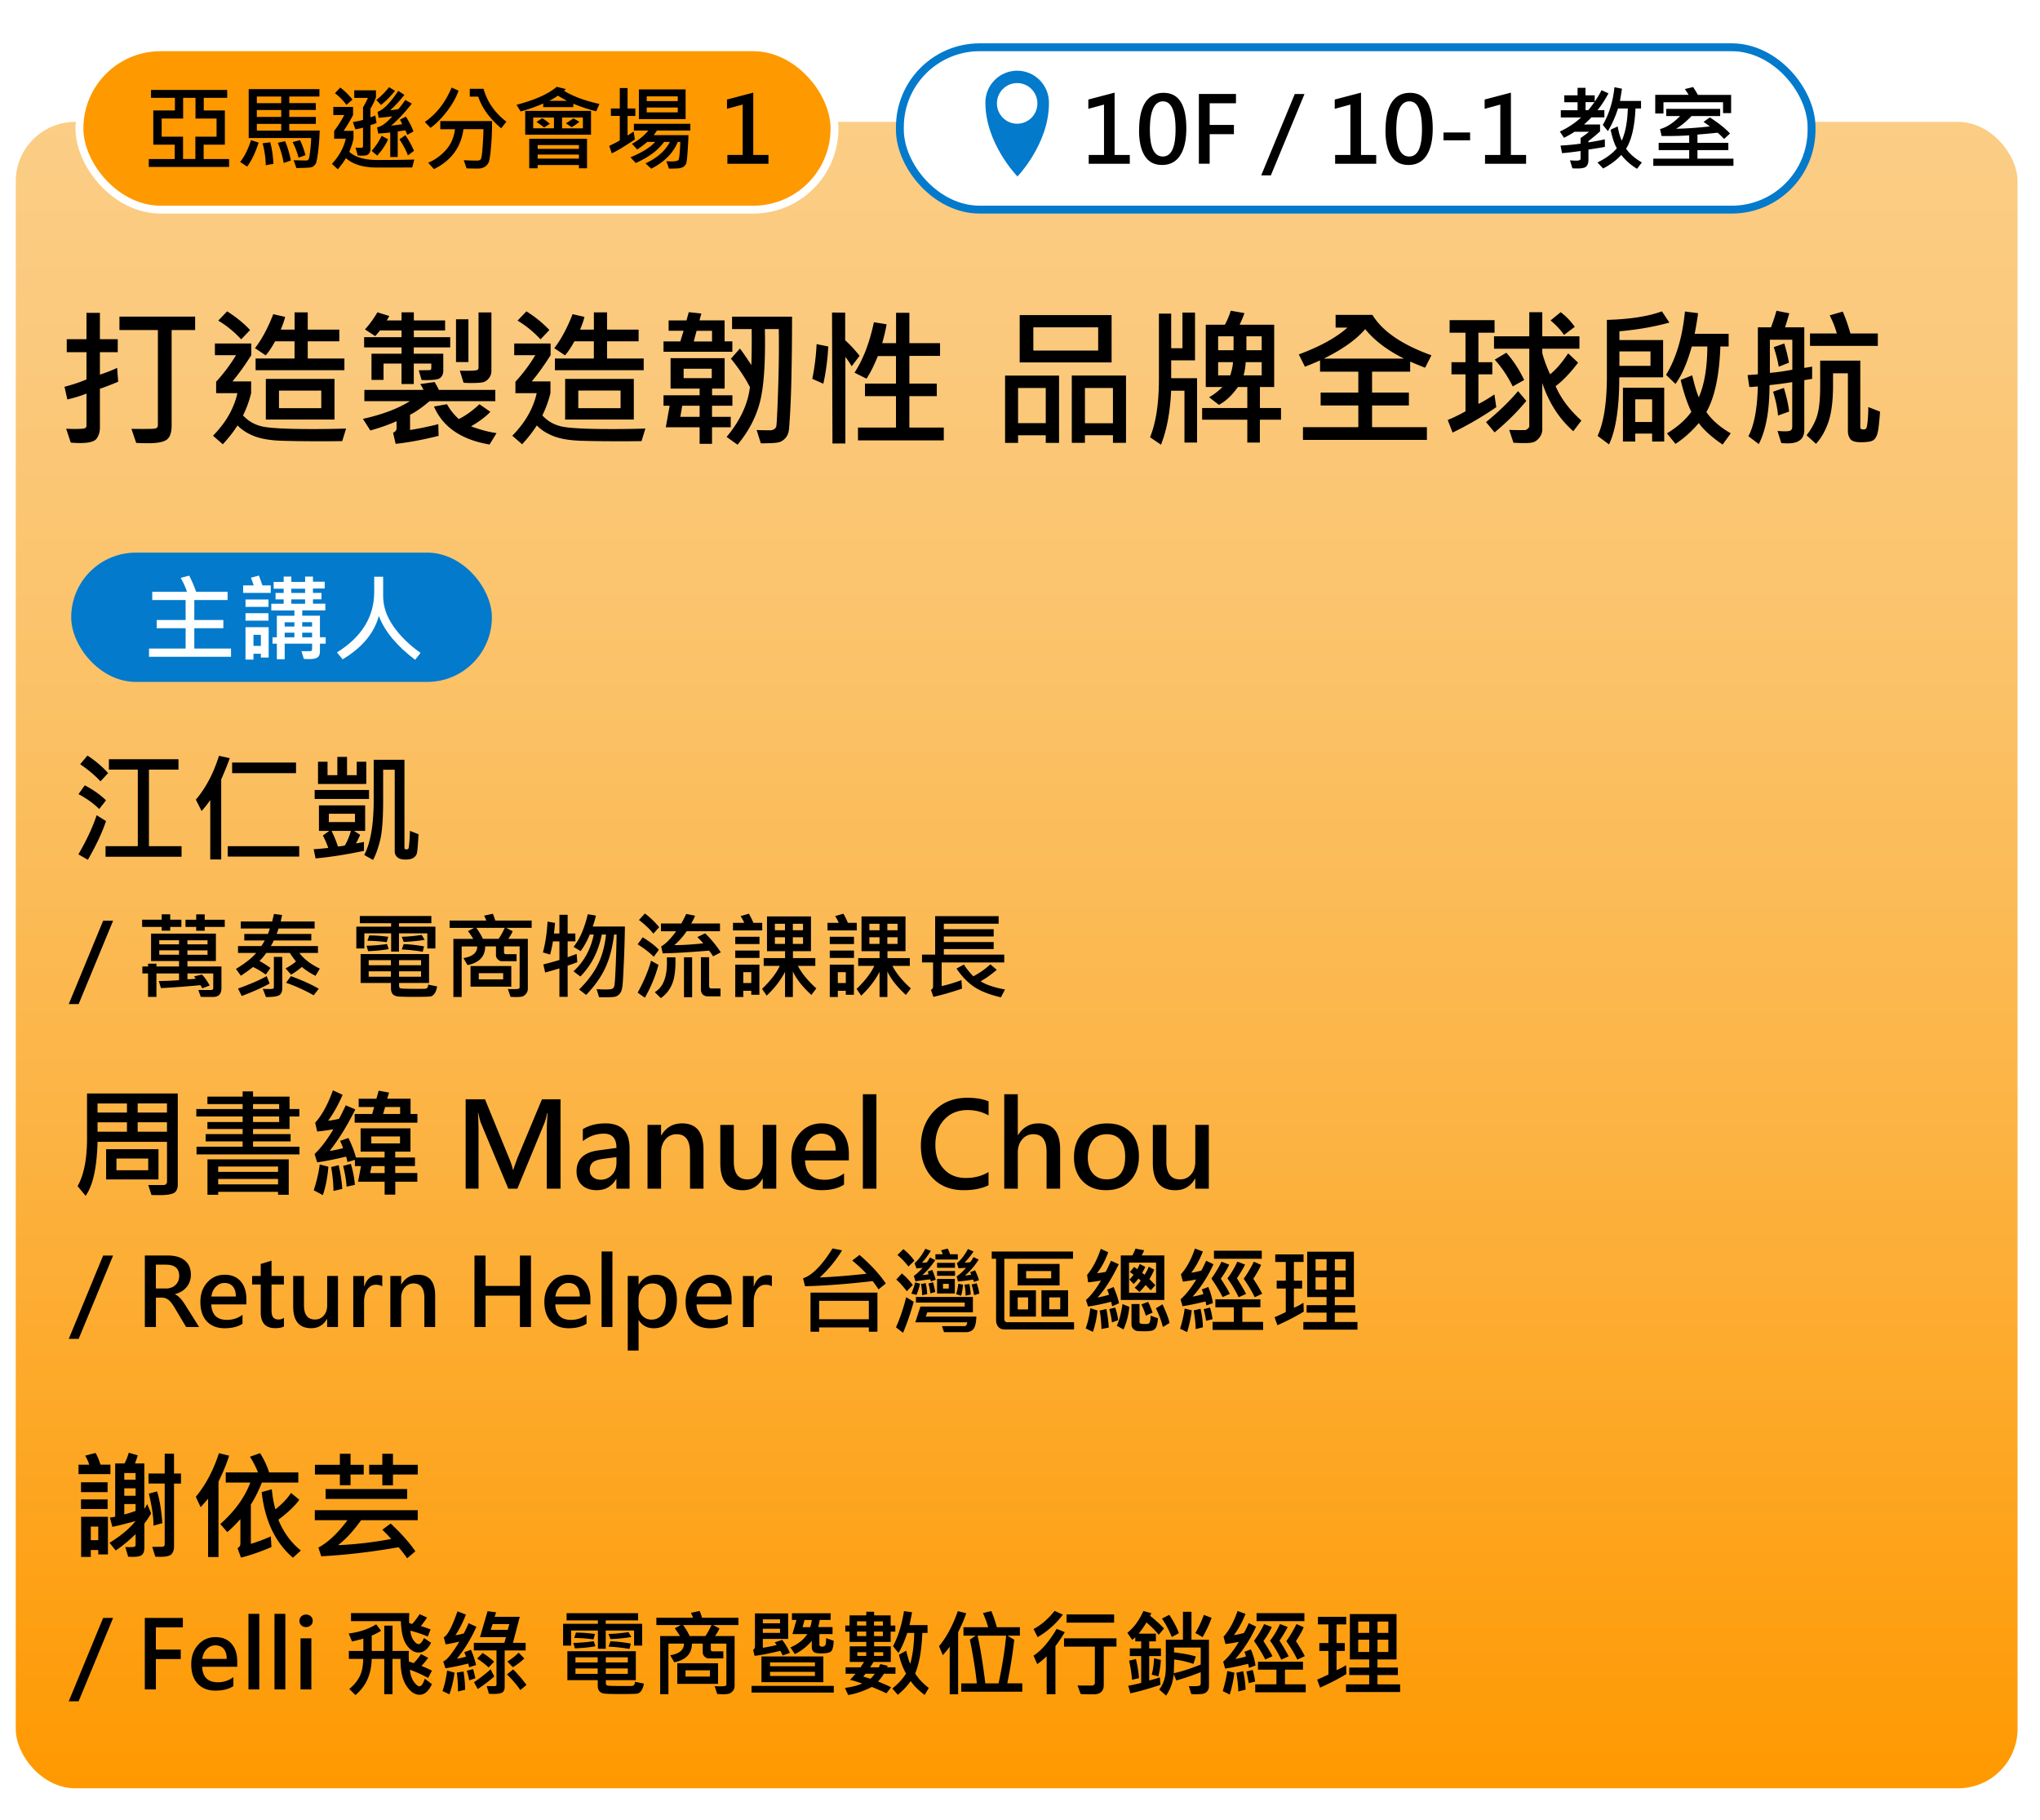 <svg id="_圖層_3" xmlns="http://www.w3.org/2000/svg" viewBox="0 0 518 461.96"><defs><linearGradient id="_未命名漸層_331" x1="254.15" y1="26.94" x2="254.15" y2="450.01" gradientUnits="userSpaceOnUse"><stop offset="0" stop-color="#fbcd85"/><stop offset=".14" stop-color="#fbc97c"/><stop offset=".35" stop-color="#fbc166"/><stop offset=".61" stop-color="#fcb342"/><stop offset=".91" stop-color="#fe9f11"/><stop offset="1" stop-color="#f90"/></linearGradient><filter id="drop-shadow-16" filterUnits="userSpaceOnUse"><feOffset dx="4" dy="4"/><feGaussianBlur result="blur" stdDeviation="2"/><feFlood flood-color="#000" flood-opacity=".4"/><feComposite in2="blur" operator="in"/><feComposite in="SourceGraphic"/></filter><style>.cls-1{fill:#037acc}.cls-1,.cls-2,.cls-3{stroke-width:0}.cls-3{fill:#fff}</style></defs><g style="filter:url(#drop-shadow-16)"><rect y="26.94" width="508.3" height="423.07" rx="15.1" ry="15.1" style="fill:url(#_未命名漸層_331);stroke-width:0"/><rect x="224.5" y="8" width="231.49" height="41.22" rx="20.27" ry="20.27" style="fill:#fff;stroke:#037acc;stroke-miterlimit:10;stroke-width:2px"/><path class="cls-2" d="M282.88 37.58h-10.43v-2.24h3.88V22.55l-3.98 1.08v-2.36l6.67-1.75v15.82h3.86v2.24Zm2.37-8.52c0-3.11.53-5.47 1.59-7.08 1.06-1.61 2.6-2.41 4.62-2.41 3.85 0 5.77 3.02 5.77 9.07 0 2.96-.53 5.24-1.58 6.84s-2.58 2.4-4.57 2.4-3.38-.75-4.37-2.26c-.98-1.51-1.48-3.69-1.48-6.55Zm2.73-.1c0 4.51 1.09 6.77 3.28 6.77s3.24-2.3 3.24-6.91-1.06-7.09-3.17-7.09c-2.23 0-3.35 2.41-3.35 7.23Zm21.86-6.74h-6.68v5.5h6.16v2.34h-6.16v7.51h-2.74V19.86h9.42v2.36Zm17.4-2.35-8.54 20.65h-2.45l8.52-20.65h2.47Zm18.21 17.71h-10.43v-2.24h3.88V22.55l-3.98 1.08v-2.36l6.67-1.75v15.82h3.86v2.24Zm2.37-8.52c0-3.11.53-5.47 1.59-7.08 1.06-1.61 2.6-2.41 4.62-2.41 3.85 0 5.77 3.02 5.77 9.07 0 2.96-.53 5.24-1.58 6.84s-2.58 2.4-4.57 2.4-3.38-.75-4.37-2.26c-.98-1.51-1.48-3.69-1.48-6.55Zm2.73-.1c0 4.51 1.09 6.77 3.28 6.77s3.24-2.3 3.24-6.91-1.06-7.09-3.17-7.09c-2.23 0-3.35 2.41-3.35 7.23Zm18.74 2.67h-6.75v-1.99h6.75v1.99Zm14.22 5.95h-10.43v-2.24h3.88V22.55l-3.98 1.08v-2.36l6.67-1.75v15.82h3.86v2.24Zm20.93-17.9c-.82 1.55-1.75 2.98-2.79 4.29h1.74v1.83h-3.3c-.37.42-.99 1.02-1.88 1.81h4.08v1.75a50.8 50.8 0 0 1-2.95 2.46v.33c1.5-.23 2.89-.49 4.16-.78l.02 1.92c-.72.15-2.11.37-4.18.69v2.6c0 .72-.17 1.27-.51 1.64-.34.37-1.07.55-2.18.55-.4 0-.86-.01-1.39-.03l-.61-2.03c.68.05 1.22.07 1.62.07.72 0 1.07-.16 1.07-.47v-1.97c-2.19.3-3.76.48-4.71.54l-.38-1.92c1.81-.1 3.5-.26 5.09-.49v-1.42c.81-.56 1.53-1.09 2.17-1.6h-3.73c-.53.39-1.41.9-2.64 1.54l-1.07-1.59c1.94-.89 3.75-2.08 5.41-3.58h-5.16v-1.83h4.26v-2.03h-3.37V20.2h3.37v-1.9h2.01v1.9h2.34v1.62c.79-1.17 1.37-2.15 1.73-2.93l1.76.81Zm-3.58 2.25h-2.25v2.03h.69c.4-.45.92-1.13 1.57-2.03Zm12.05 15.31-1.23 1.62c-1.65-1.02-2.98-2.2-4-3.52-1.27 1.36-2.8 2.5-4.62 3.44l-1.43-1.54c2.15-1.04 3.79-2.24 4.92-3.6-.59-.99-1.12-2.56-1.59-4.71l1.81-.83c.24 1.42.58 2.62 1.03 3.6.92-2.04 1.44-4.75 1.54-8.15h-2.5c-.62 1.99-1.47 3.9-2.55 5.74l-1.31-1.57c1.59-2.73 2.58-5.92 2.97-9.58l1.9.38c-.15 1.04-.32 2.08-.51 3.11h5.36v1.92h-1.41c-.21 4.6-1 8.01-2.39 10.21.96 1.34 2.3 2.5 4.02 3.49Zm23.25.87h-20.35v-1.83h9.11v-2.17h-7.75v-1.85h7.75v-1.9c-1.9.14-4.23.19-7 .17l-.4-1.76c1.64-.43 3.34-1.53 5.1-3.3h-3.53v-1.83h13.7v1.83h-7.28c-1.35 1.41-2.65 2.48-3.91 3.21 2.29-.02 5.14-.21 8.53-.58-.21-.21-.74-.59-1.57-1.15l1.61-1.14c2.3 1.49 4.01 2.86 5.12 4.09l-1.5 1.38a20.82 20.82 0 0 0-1.64-1.59c-1.68.18-3.39.33-5.13.47v2.1h7.84v1.85h-7.84v2.17h9.14v1.83Zm-.58-13.39h-2.06v-2.77h-15.13v2.86h-2.09v-4.73h8.48c-.37-.61-.69-1.1-.96-1.47l2.1-.51c.31.46.72 1.13 1.22 1.99h8.43v4.64Z"/><path class="cls-1" d="M262.35 22.04c0-4.47-3.61-8.09-8.07-8.09s-8.07 3.62-8.07 8.09c0 10.41 8.07 18.67 8.07 18.67v.17s8.07-8.26 8.07-18.67v-.17Z"/><ellipse class="cls-3" cx="254.28" cy="22.25" rx="5.14" ry="5.16"/><rect x="16.17" y="8" width="191.73" height="41.22" rx="20.61" ry="20.61" style="stroke-miterlimit:10;stroke-width:2px;fill:#f90;stroke:#fff"/><path class="cls-2" d="M54.18 38.38h-20.4v-2.01h6.59v-3.64h-5.45v-8.69h5.5v-3.2h-6.07v-2.01h19.34v2.01h-5.95v3.2h5.36v8.69h-5.39v3.64h6.46v2.01ZM50.99 26.1h-5.35v-5.26H42.5v5.26h-5.45v4.6h5.43v5.67h3.13V30.7h5.38v-4.6Zm10.68 6.11c-.81 2.52-1.78 4.55-2.9 6.08l-1.79-1.17c1.1-1.37 2.02-3.22 2.76-5.54l1.94.63Zm15.5-3.06c-.05 1.9-.18 3.73-.41 5.48-.22 1.76-.44 2.77-.65 3.03-.21.26-.42.48-.65.64-.22.16-.8.26-1.73.3-.93.03-1.75.06-2.47.07l-.7-1.99 3.11.07c.3 0 .53-.09.67-.27.14-.18.29-.95.44-2.33s.23-2.41.23-3.11H59.15V18.62h17.96v1.88h-7.66v1.68h6.75v1.74h-6.75v1.76h6.75v1.77h-6.75v1.69h7.71Zm-9.76-6.96v-1.68h-6.19v1.68h6.19Zm0 3.5v-1.76h-6.19v1.76h6.19Zm0 3.46v-1.69h-6.19v1.69h6.19Zm-1.99 8.45-1.94.35c-.02-1.78-.29-3.64-.8-5.58l1.94-.25c.46 1.71.72 3.54.8 5.48Zm4.45-.85-1.83.62c-.34-1.81-.83-3.51-1.5-5.11l1.85-.42c.64 1.5 1.13 3.14 1.47 4.92Zm3.68-1.35-1.74.63c-.42-1.55-.93-2.87-1.52-3.96l1.9-.49c.63 1.35 1.09 2.62 1.36 3.82Zm27.64 1.1-.51 2.01c-.85.02-3.83.02-8.96.02-3.51 0-6.14-.8-7.89-2.39-.59 1.01-1.28 1.96-2.06 2.84l-1.48-1.38c1.82-1.97 2.99-4.1 3.51-6.39h-2.95v-1.99c.9-1.14 1.76-2.48 2.57-4.02h-2.79v-2.05h5.02v2.05a42.31 42.31 0 0 1-2.39 4.02h2.5v1.99c-.18.94-.53 2.05-1.07 3.33 1.52 1.39 3.89 2.08 7.13 2.08 3.68 0 6.8-.04 9.36-.11ZM85.5 21.28l-1.52 1.35c-.76-1.04-1.74-2.04-2.93-2.97l1.36-1.43c1.17.89 2.2 1.91 3.09 3.05Zm6.12 5.95c-.34.14-.85.32-1.54.54v6.06c0 .39-.09.72-.27.99-.18.27-.38.46-.62.55-.23.1-.73.15-1.5.15-.32 0-.6-.02-.85-.05l-.56-1.97c.22.02.7.02 1.45.02.3 0 .45-.17.45-.51v-4.6c-.63.18-1.28.32-1.94.42L85.6 27c.93-.16 1.79-.35 2.58-.56v-3.2c.54-.89.95-1.69 1.23-2.39h-3.46v-1.92h5.52v1.73c-.32.91-.79 1.89-1.4 2.95v2.16c.4-.11.82-.26 1.23-.45l.31 1.9Zm2.93 4.14c-.65 1.46-1.57 2.83-2.77 4.13l-1.41-1.2c1.07-1.22 1.91-2.49 2.53-3.82l1.65.89Zm1.75-12.31c-1.23 1.52-2.41 2.71-3.56 3.58l-1.19-1.26c1.07-.82 2.15-1.89 3.25-3.24l1.5.91Zm4.66 10.32-1.54.87c-.09-.32-.26-.71-.51-1.17-.93.15-1.57.25-1.92.3v6.48h-1.9v-6.22c-1.07.12-2.08.21-3.04.27l-.31-1.59c1.11-.17 2.39-1.1 3.86-2.79-1.51.2-2.66.32-3.44.38l-.31-1.52c1.48-.49 3.24-2.26 5.27-5.32l1.57 1.01a33.83 33.83 0 0 1-3.6 3.91c.61-.04 1.3-.14 2.08-.3.63-.75 1.21-1.53 1.74-2.32l1.66.94c-1.96 2.47-3.72 4.33-5.27 5.59 1.4-.15 2.34-.28 2.81-.38-.09-.3-.29-.68-.58-1.12l1.54-.8c.94 1.51 1.57 2.77 1.9 3.77Zm.16 4.92-1.54 1.15c-.42-1.17-1.14-2.53-2.15-4.08l1.5-1.05c.9 1.31 1.63 2.64 2.2 3.98Zm11.31-15.29c-.55 1.64-1.5 3.36-2.86 5.15-1.36 1.79-2.77 3.23-4.25 4.3l-1.45-1.5c2.93-2.01 5.2-4.92 6.81-8.73l1.75.78Zm8.51 7.73c.02 2.18-.07 4.34-.25 6.48-.18 2.14-.38 3.46-.59 3.96-.21.5-.55.89-1.02 1.18s-1.02.43-1.66.43c-1.46 0-2.44-.02-2.95-.05l-.71-2.08c1.1.08 2.24.11 3.42.11.29 0 .55-.07.79-.22s.42-1.12.55-2.91c.13-1.79.21-3.41.24-4.85h-5.08c-.63 4.62-3.13 8-7.49 10.14l-1.47-1.62c1.62-.66 3.1-1.7 4.42-3.14 1.33-1.44 2.12-3.23 2.39-5.37h-3.73v-2.06h13.11Zm3.65.16-1.33 1.67c-2.91-2.46-4.86-5.14-5.83-8.04h-2.14v-1.99h3.49c.94 3.34 2.88 6.12 5.81 8.36Zm23.62-4.5-.82 1.85c-1.91-.47-3.85-1.11-5.81-1.92v.87h-7.65v-.92c-1.81.8-3.72 1.47-5.74 2.01l-1.03-1.69c4.61-1.19 8.01-2.71 10.21-4.56l2.29.56c-.16.2-.3.35-.42.45 2.17 1.37 5.16 2.49 8.98 3.35Zm-2.14 7.8h-16.71v-6.05h16.71v6.05Zm-1.01 8.52H143v-.83h-10.48v.83h-2.14v-7.49h14.68v7.49Zm-8.4-10.15v-2.74h-5.27v2.74h5.27Zm-1.03-1.15-1.47.94c-.56-.47-1.21-.93-1.94-1.38l1.45-.98c.48.27 1.14.74 1.97 1.43Zm7.37 6.37v-.96h-10.48v.96H143Zm0 2.48v-1.03h-10.48v1.03H143Zm-3.06-14.68c-1.26-.7-2.02-1.14-2.3-1.3-.64.48-1.37.92-2.19 1.3h4.49Zm4.07 6.99v-2.74h-5.29v2.74h5.29Zm-.89-1.65c-.52.43-1.17.89-1.97 1.36l-1.45-.98c.91-.58 1.55-1 1.92-1.27l1.5.89Zm14.2-1.49h-1.97v4.96c.29-.16.81-.5 1.55-1.01l.32 2.01c-2.75 1.84-4.71 3.02-5.88 3.52l-.65-1.88c1.23-.57 2.13-1.04 2.69-1.41v-6.21h-2.26v-1.88h2.26v-5.19h1.97v5.19h1.97v1.88Zm13.96 3.7h-8.47c-.34.53-.62.91-.82 1.17h8.83c-.06 1.71-.15 3.27-.26 4.69-.11 1.42-.22 2.26-.33 2.52-.11.26-.29.5-.54.71-.25.21-.59.36-1.02.45-.43.09-1.37.13-2.81.13l-.65-1.88c.42.03.85.05 1.28.05.98 0 1.57-.12 1.78-.38.21-.26.37-1.79.47-4.58h-.63c-1.17 2.84-3.42 5.11-6.75 6.81l-1.45-1.36c2.96-1.36 5.02-3.18 6.2-5.45h-1.48c-1.48 2.09-3.88 3.88-7.2 5.36l-1.34-1.45c2.92-1.19 5.01-2.49 6.28-3.91h-2.01c-.91.78-1.77 1.42-2.56 1.92l-1.33-1.43c1.75-.97 3.13-2.09 4.16-3.37h-3.67v-1.71h14.33v1.71Zm-1.19-2.9h-11.86v-7.55h11.86v7.55Zm-1.99-4.57v-1.21h-7.88v1.21h7.88Zm0 2.86V23.3h-7.88v1.23h7.88Zm23.03 13.05H180.7v-2.24h3.88V22.55l-3.98 1.07v-2.35l6.67-1.75v15.82h3.86v2.24Z"/></g><path class="cls-2" d="M30.01 96.91c-2.2.92-3.75 1.51-4.64 1.78v9.87c0 1.06-.27 1.98-.81 2.76-.54.77-1.93 1.16-4.18 1.16-.78 0-1.58-.04-2.41-.11l-1.17-3.53c.95.05 1.7.07 2.25.07.73 0 1.4-.03 2-.08.61-.06.91-.31.91-.75v-8.16c-1.34.54-2.96 1.05-4.86 1.5l-.72-3.23c1.98-.51 3.84-1.12 5.58-1.86v-6.92h-5.01v-3.3h5.01v-6.68h3.41v6.68h4.53v3.3h-4.53v5.7c1.6-.52 3.06-1.09 4.38-1.71l.26 3.51Zm19.54-13.12h-5.97V108c0 1.81-.41 3.01-1.24 3.62-.83.61-2.42.91-4.79.91-.96 0-1.95-.03-2.97-.09l-1.21-3.56c3.3.04 5.25.02 5.84-.05.59-.07.88-.37.88-.9V83.79h-9.76v-3.41h19.22v3.41Zm38.33 25.01-.98 3.19c-1.48.02-3.18.04-5.08.04-3.98 0-7.41-.04-10.27-.13-2.86-.09-5.18-.47-6.96-1.16-1.78-.69-3.2-1.6-4.28-2.74-.93 1.5-2.17 3.09-3.73 4.79l-2.5-2.17c3.25-3.29 5.32-6.89 6.2-10.8h-5.4v-2.91a41.44 41.44 0 0 0 5.05-6.74h-5.36V87.2h9.24v2.97c-1.61 2.55-3.2 4.77-4.79 6.66h4.75v2.99c-.52 2.07-1.21 3.95-2.06 5.64 1.32 1.45 2.96 2.39 4.92 2.82 1.95.43 6.26.65 12.91.65 2.71 0 5.49-.04 8.35-.13ZM63.5 83.79l-2.25 2.36c-1.77-1.9-3.71-3.49-5.83-4.75l2.25-2.36c2.29 1.45 4.23 3.03 5.83 4.75Zm23.94 10.19H64.9v-2.97h9.89v-4.36h-4.94c-.85 1.56-1.65 2.75-2.39 3.56l-2.71-1.82c1.72-2.23 3.27-5.1 4.64-8.63l3.01.69c-.2.88-.57 1.96-1.11 3.23h3.51V79.3h3.34v4.38h8.02v2.97h-8.02v4.36h9.31v2.97Zm-2.5 12.54H67.5V96.19h17.44v10.33Zm-3.36-2.89v-4.47H70.84v4.47h10.74Zm44.19-1.79h-16.68c-1.97 1.66-3.62 2.81-4.97 3.45v3.88c2.24-.36 4.63-.85 7.18-1.48l.07 2.97c-4.22 1.04-7.85 1.71-10.91 2.02l-.65-2.82c.59-.25.89-.64.89-1.17v-1.76c-1.88.85-4.1 1.64-6.66 2.36l-1.89-2.95c4.91-1.09 8.89-2.58 11.93-4.49H92.52v-2.86h15.01c-.15-.41-.43-.9-.83-1.48l3.66-.52c.38.63.75 1.3 1.09 2h14.32v2.86ZM114.3 88.2h-9.24v1.6h7.5v4.32c0 .77-.25 1.37-.76 1.82-.51.45-2.09.62-4.75.54l-.72-2.47 2.76-.04c.28 0 .43-.18.43-.54V92.3h-4.45v5.2h-3.12v-5.2h-4.56v4.14h-3.06V89.8h7.63v-1.6h-9.5v-2.6h9.5v-1.71h-5.47c-.21.29-.61.77-1.21 1.45l-2.6-1.71c1.19-1.32 2.24-2.77 3.15-4.34l3.01.93c-.22.46-.44.83-.65 1.13h3.77v-2.06h3.12v2.06h7.94v2.54h-7.94v1.71h9.24v2.6Zm11.78 21.76-1.76 2.89c-7.17-1.21-11.88-4.43-14.12-9.65l3.3-.58c.82 1.46 1.82 2.72 3.01 3.77 1.81-.92 3.55-2.17 5.23-3.77l2.78 1.93c-1.16 1.22-2.8 2.46-4.92 3.69 2.44.89 4.6 1.46 6.48 1.71Zm-7.14-18.05h-3.15V81.06h3.15v10.85Zm5.84 2.28c0 .64-.19 1.22-.56 1.73-.37.51-.8.85-1.29 1.04-.49.19-1.6.28-3.35.28-.66 0-1.28-.02-1.87-.07l-.95-3.08c.38.03.89.04 1.52.04 1.61 0 2.55-.06 2.82-.17.27-.11.41-.31.41-.59V79.31h3.27v14.9Zm39.1 14.61-.98 3.19c-1.48.02-3.18.04-5.08.04-3.98 0-7.41-.04-10.27-.13-2.86-.09-5.18-.47-6.96-1.16-1.78-.69-3.2-1.6-4.28-2.74-.93 1.5-2.17 3.09-3.73 4.79l-2.5-2.17c3.25-3.29 5.32-6.89 6.2-10.8h-5.4v-2.91a41.44 41.44 0 0 0 5.05-6.74h-5.36V87.2h9.24v2.97c-1.61 2.55-3.2 4.77-4.79 6.66h4.75v2.99c-.52 2.07-1.21 3.95-2.06 5.64 1.32 1.45 2.96 2.39 4.92 2.82 1.95.43 6.26.65 12.91.65 2.71 0 5.49-.04 8.35-.13ZM139.5 83.79l-2.25 2.36c-1.77-1.9-3.71-3.49-5.83-4.75l2.25-2.36c2.29 1.45 4.23 3.03 5.83 4.75Zm23.94 10.19H140.9v-2.97h9.89v-4.36h-4.94c-.85 1.56-1.65 2.75-2.39 3.56l-2.71-1.82c1.72-2.23 3.27-5.1 4.64-8.63l3.01.69c-.2.88-.57 1.96-1.11 3.23h3.51V79.3h3.34v4.38h8.02v2.97h-8.02v4.36h9.31v2.97Zm-2.5 12.54H143.5V96.19h17.44v10.33Zm-3.36-2.89v-4.47h-10.74v4.47h10.74Zm28.38-14.33h-17.48v-2.62h4.27l.83-2.71h-3.8v-2.62h4.53l.59-2.1 3.19.35-.48 1.74h6.38v5.33h1.97v2.62Zm0 13.71h-5.16v2.82h4.75v2.65h-4.75v4.19h-3.15v-4.19h-8.59l.98-5.47h-1.56v-2.65h9.17v-1.71h-7.38v-7.72H184v7.72h-3.19v1.71h5.16v2.65Zm-8.31 2.82v-2.82h-4.42l-.48 2.82h4.9Zm3.08-9.83v-2.39h-7.14V96h7.14Zm.07-9.31v-2.71h-3.92l-.72 2.71h4.64Zm20.32-6.27c0 5.18-.05 10.34-.16 15.47-.11 5.13-.31 9.44-.6 12.93-.09.98-.37 1.74-.84 2.3-.48.56-1.01.93-1.61 1.13-.6.2-2.17.3-4.72.3l-1.06-3.38c1.26.05 2.4.07 3.41.07.41 0 .75-.09 1.03-.28s.46-.41.54-.68c.08-.27.19-2.02.32-5.26.14-3.24.23-6.51.3-9.81.06-3.3.07-6.52.02-9.66h-3.53c.17 8.44-.24 14.6-1.25 18.5-1.01 3.9-2.9 7.51-5.69 10.85l-2.78-1.97c3.45-4.14 5.42-8.36 5.92-12.65-1.19-2.33-2.8-4.73-4.82-7.22l2.28-2.58c.67.87 1.64 2.27 2.91 4.21.09-3.36.11-6.41.07-9.15h-4.97v-3.15h15.23Zm9.2 7.54c-.2 3.5-.62 6.66-1.26 9.46l-2.8-1.24c.59-2.93.96-5.87 1.09-8.81l2.97.59Zm7.94 2.39-2 2.63a24 24 0 0 0-1.6-2.36v21.97h-3.28l-.11-33.21.07-.04 3.27.04v7.01c1.29 1.16 2.5 2.48 3.66 3.95Zm21.36 21.45h-21.76v-3.25h9.65v-7.98h-7.87v-3.19h7.87V90.4h-4.6c-1.03 2.51-1.99 4.42-2.89 5.73l-3.04-1.52c2.19-3.35 3.83-7.62 4.92-12.8l3.23.52c-.19 1.18-.56 2.77-1.11 4.79h3.51v-7.7h3.38v7.7h7.79v3.23h-7.79v7.03h6.96v3.19h-6.96v7.98h8.74v3.25Zm29.3.64h-3.38v-1.93h-7.03v1.93h-3.3V95.35h13.71v17.09Zm-3.38-5.01v-8.92h-7.03v8.92h7.03Zm16.72-15.42h-23.34V79.99h23.34v12.02ZM278.85 89v-5.9h-16.46V89h16.46Zm7.07 23.43h-3.32v-1.93h-7.11v1.93h-3.34V95.34h13.77v17.09Zm-3.32-4.97V98.5h-7.11v8.96h7.11Zm21.35 4.9h-3.19V99.19h-3.38c-.25 5.43-1.11 10-2.58 13.71l-2.78-1.89c1.5-3.67 2.25-8.59 2.25-14.75V79.62h3.12v8.78h2.86v-9.04h3.19v12.12h-6.05v4.53h6.57v16.37Zm21.32-5.81h-5.36v5.81h-3.19v-5.81h-11.47v-2.97h11.47v-5.33h-2.39c-1.47 2.1-3.08 3.61-4.82 4.53l-2.5-1.93c1.15-.63 2.29-1.5 3.41-2.6h-4.25V82.44h4.86c.62-1.15 1.11-2.34 1.48-3.56l3.47.61c-.22.74-.63 1.73-1.22 2.95h8.78v15.81h-3.62v5.33h5.36v2.97Zm-12.04-17.63v-3.54h-3.92v3.54h3.92Zm-.15 3.02h-3.77v3.36h3.08c.43-1.38.66-2.5.69-3.36Zm7.29 3.36v-3.36h-4.06c-.07 1.2-.25 2.32-.54 3.36h4.6Zm0-6.38v-3.54h-3.88v3.54h3.88Zm43.1 1.29-1.61 3.15c-1.88-.75-3.14-1.27-3.79-1.56v2.56h-9.67v5.31h9.35v3.27h-9.35v5.51h13.92v3.23h-31.47v-3.23h14.06v-5.51h-9.57v-3.27h9.57v-5.31h-9.72V91.5c-1.15.52-2.43 1.05-3.84 1.6l-1.56-3.12c5.37-1.99 9.49-4.26 12.36-6.81h-3.01v-3.23h9.35c2.5 4.14 7.49 7.56 14.97 10.26Zm-6.96.83c-4.26-2.12-7.54-4.61-9.85-7.48-2.28 2.66-5.78 5.15-10.52 7.48h20.37Zm23.44 12.32a84.72 84.72 0 0 1-11.1 6.46l-1.24-3.19c1.69-.72 3.2-1.45 4.51-2.21v-9.39h-3.56v-3.08h3.56v-7.48h-4.03v-3.19h11.41v3.19h-4.1v7.48h3.53v3.08h-3.53v7.53c1.41-.72 2.76-1.53 4.06-2.43l.48 3.23Zm7.61-1.56c-2.3 2.77-4.99 5.43-8.05 7.98l-2.17-2.62c3.27-2.68 5.97-5.31 8.13-7.87l2.1 2.5Zm13.99 4.97-2.06 2.71c-3.6-3.19-6.22-7.27-7.87-12.25v11.75c0 .74-.21 1.4-.63 1.98-.42.58-.88.97-1.37 1.2-.5.22-1.26.33-2.3.33-.95 0-1.96-.03-3.02-.09l-1.08-3.27c.64.05 1.96.07 3.95.07.22 0 .47-.11.74-.34.27-.23.41-.46.41-.68V88.53h-8.96v-3.15h8.96v-6.12h3.3v6.12h9.43v3.15h-9.43v1.15c.54 1.92 1.21 3.7 1.99 5.34 1.45-1.14 2.97-2.91 4.58-5.31l2.52 2.36c-2 2.65-3.91 4.63-5.71 5.96 1.35 3.12 3.53 6.03 6.55 8.74Zm-14.53-10.3-2.91 1.63c-1.29-2.6-2.81-4.86-4.56-6.79l2.93-1.76c1.72 1.89 3.23 4.2 4.55 6.92Zm12.84-13.49-2.73 2.06c-.69-1.11-1.83-2.34-3.41-3.69l2.58-2.1c1.48 1.16 2.67 2.41 3.56 3.73Zm24.03-1.08c-3.87 1.06-8.1 1.8-12.69 2.21v2.23h11.1v9.46h-11.13c0 7.69-.87 13.37-2.6 17.03l-2.91-2.17c1.57-3.38 2.36-8.43 2.36-15.16V81.21c5.84-.16 10.5-.88 13.97-2.17l1.91 2.86Zm-4.79 10.98v-3.66h-7.9v3.66h7.9Zm3.49 19.22h-3.08v-2.02h-4.29v2.02h-3.12V98.43h10.48v13.67Zm-3.08-4.97v-5.75h-4.29v5.75h4.29Zm19.96 2.88-2.06 2.86c-2.82-1.93-4.84-3.75-6.05-5.47-1.83 2.15-3.8 3.92-5.92 5.29l-2.17-2.67c2.7-1.64 4.76-3.47 6.2-5.47-1.1-2.31-2-5.01-2.71-8.09l2.93-1.17c.59 2.51 1.15 4.37 1.67 5.58 1.42-3.25 2.15-7.55 2.17-12.9h-3.95c-1.15 4.13-2.53 7.3-4.14 9.5l-2.39-2.3c2.56-4.21 4.16-9.57 4.79-16.09l3.34.43c-.21 1.6-.5 3.34-.87 5.23h8.63v3.23h-2.1c-.27 7.43-1.46 12.98-3.56 16.64 1.46 2.08 3.53 3.88 6.2 5.4Zm20.67-13.83-1.99.33v12.62c0 2.29-1.39 3.43-4.16 3.43-.68 0-1.24-.03-1.69-.09l-.95-3.06c.83.06 1.45.09 1.87.09.79 0 1.3-.09 1.53-.27.23-.18.34-.48.34-.9V97.01c-1.71.29-3.63.54-5.77.76 0 6.48-.91 11.47-2.73 14.97l-2.63-1.99c1.46-2.78 2.26-7 2.39-12.65-.93.1-1.65.15-2.15.15l-.46-3.02 2.62-.2V83.1h3.34c.64-1.74 1.1-3.15 1.37-4.21l3.27.65c-.5 1.74-.86 2.93-1.09 3.56h4.9v10.3c.41-.05 1.07-.16 1.99-.33v3.12Zm-5.03-2.32v-7.61h-5.7v8.41c1.58-.12 3.48-.39 5.7-.8Zm-.83 10.63-2.8 1c-.17-1.93-.59-3.95-1.26-6.05l2.75-.95c.72 2.41 1.16 4.41 1.32 5.99Zm-.04-12.41-2.58 1.02c-.19-1.26-.61-2.92-1.26-4.97l2.67-.93c.59 2 .98 3.63 1.17 4.88Zm23.14 12.41c-.19 2.83-.41 4.69-.66 5.57-.25.88-.64 1.47-1.15 1.76-.51.3-1.55.45-3.11.45-1.35 0-2.23-.27-2.63-.82-.41-.54-.61-1.22-.61-2.04V94.77h-3.77v2.97c0 4.02-.4 7.16-1.19 9.43-.79 2.26-1.84 4.1-3.14 5.51l-2.39-2.17c1.41-1.86 2.34-3.64 2.78-5.35.45-1.71.67-4.01.67-6.89v-6.72h10.19v16.94c0 .36.27.54.8.54.28 0 .5-.07.66-.2.15-.14.29-.76.4-1.87s.17-2.32.17-3.62l2.99 1.17Zm-.56-16.68H459.6v-3.15h6.81c-.36-1.35-.96-2.88-1.8-4.6l3.3-.95c.69 1.55 1.34 3.4 1.95 5.55h6.96v3.15ZM26.92 208.45c-.96 2.89-2.5 6.17-4.61 9.83l-2.4-1.38c2.12-3.67 3.66-6.98 4.63-9.93l2.39 1.48Zm0-5.26-1.73 2.2c-1.37-1.37-3.12-2.63-5.26-3.78l1.6-2.23c2.07 1.07 3.87 2.34 5.39 3.81Zm.54-6.93-1.95 2.11c-1.33-1.46-3.05-2.92-5.16-4.35l1.86-2.2a26.86 26.86 0 0 1 5.24 4.44Zm18.63 21.24H26.8v-2.67h8.19v-19.44h-7.34v-2.64h17.67v2.64h-7.5v19.44h8.28v2.67Zm12.25-25.02c-.31.91-.75 2.04-1.32 3.4l-.85 2.01v20.3h-2.78V203.1c-.58.88-1.31 1.81-2.2 2.8l-1.46-2.89c2.52-2.95 4.48-6.66 5.87-11.13l2.74.6Zm17.64 24.99H57.83v-2.64h18.15v2.64Zm-.81-21.18H58.94v-2.7h16.23v2.7Zm17.55 14.65h-2.83l1.57 1.01c-.49 1.07-.85 1.8-1.08 2.17.36-.04 1.04-.16 2.04-.37v2.26c-4.46.94-8.56 1.58-12.29 1.92l-.48-2.34c1.14-.06 2.37-.17 3.69-.32-.28-.9-.73-1.95-1.35-3.15l1.61-1.17h-2.61v-6.49h11.73v6.49Zm.98-8.1H79.9v-2.29h13.8v2.29Zm-.69-3.81H80.75v-5.64h2.42v3.41h2.49v-4.64h2.46v4.64h2.46v-3.41h2.43v5.64Zm-2.87 9.68v-2.12H83.5v2.12h6.64Zm-1.05 2.23H84.2c.7 1.47 1.24 2.79 1.6 3.96.61-.03 1.19-.12 1.76-.26.61-1 1.12-2.23 1.54-3.69Zm17.18.86c-.15 2.89-.3 4.55-.46 4.98s-.46.78-.89 1.04-1.1.4-2 .4-1.61-.2-2.04-.6-.65-.88-.65-1.44v-20.76h-2.94v7.82c0 4.7-.26 8.08-.78 10.14s-1.12 3.71-1.79 4.94l-2.23-1.26c1.6-3.07 2.4-7.71 2.4-13.95v-10.22h7.81v22.38c0 .24.18.37.54.37.21 0 .37-.06.45-.17s.18-.75.27-1.9.13-2.04.11-2.64l2.21.86Zm-77.55 21.95-8.75 21.16h-2.51l8.73-21.16h2.53Zm17.34 1.57h-2.84v.96h-2.16v-.96h-4.97v-1.83h4.97v-1.37h2.16v1.37h2.84v1.83Zm10.17 15.53c0 1.5-.7 2.25-2.09 2.25-1.61 0-2.66 0-3.16-.02l-.62-1.75h3.26c.35 0 .53-.18.53-.53v-3.66H47.6v1.46c.7 0 1.4-.05 2.11-.14-.1-.16-.25-.35-.45-.57l2.02-.48c.73.77 1.38 1.7 1.96 2.79l-1.89.71c-.12-.28-.27-.55-.46-.8-3.71.35-7.05.6-10.03.75l-.53-1.8c1.9-.02 3.61-.1 5.13-.23v-1.69h-5.74v5.95h-2.13v-5.95h-1.44v-1.77h1.44v-.71h2.13v.71h5.74v-1.39h-7.1v-6.96h16.46v6.96h-7.23v1.39h8.64v5.47Zm-10.77-11.11v-1.03h-5.02v1.03h5.02Zm0 2.64v-1.12h-5.02v1.12h5.02Zm11.61-7.05h-5.09v.96h-2.16v-.96H47.1v-1.83h2.72v-1.37h2.16v1.37h5.09v1.83Zm-4.37 4.42v-1.03h-5.11v1.03h5.11Zm0 2.64v-1.12h-5.11v1.12h5.11Zm28.52 3.51-1.1 1.83c-1.33-.66-2.48-1.41-3.46-2.24-1.1.9-2.02 1.55-2.75 1.95l-1.39-1.58c1.05-.58 1.93-1.16 2.64-1.76-.82-1.03-1.33-1.76-1.54-2.18h-5.98c-.65.86-1.23 1.55-1.75 2.06.86.45 1.79 1.04 2.78 1.76l-1.17 1.68c-1.21-.84-2.29-1.48-3.23-1.92-1.41 1.06-2.44 1.8-3.11 2.21l-1.24-1.73c2.41-1.47 4.12-2.82 5.13-4.05h-4.61v-1.75h5.93c.29-.43.57-.9.86-1.42h-5.2v-1.66h6c.17-.41.34-.87.5-1.38h-7.39v-1.78h7.97l.46-1.92 2.06.27c-.17.83-.29 1.38-.35 1.65h8.61v1.78h-9.15c-.21.64-.38 1.1-.5 1.38h8.81v1.66h-9.53c-.28.59-.53 1.06-.74 1.42h11.96v1.75h-4.72c1.16 1.55 2.9 2.88 5.2 3.98Zm-12.76 3.8c-1.8.99-4.16 2.05-7.08 3.16l-.94-1.9c2.95-1.04 5.38-2.09 7.29-3.14l.73 1.88Zm3.21 1.27c0 .73-.22 1.28-.67 1.63s-1.6.53-3.46.53l-.81-2.09c.53.03.99.05 1.37.05.7 0 1.11-.03 1.24-.1.13-.07.2-.2.2-.4v-7.65h2.13v8.04Zm9.27.05-1.28 1.66a44.001 44.001 0 0 0-7.03-3.18l1.25-1.68c2.76 1.01 5.11 2.07 7.05 3.19Zm29.63-10.23h-2.06v-3.84h-7.2v4.63h-1.99v-4.63h-6.8v3.84h-2.04v-5.54h8.84v-.87h-7.95v-1.83h18.16v1.83h-8.23v.87h9.26v5.54Zm.43 9.64c-.13.78-.35 1.38-.64 1.79s-.62.66-.97.74-1.79.12-4.32.12c-2.1 0-3.45-.04-4.05-.11s-1.04-.28-1.32-.62-.42-.82-.42-1.45v-1.35h-7.71v-7.34h17.38v7.34h-7.61v.73c0 .33.12.54.37.63.25.09 1.64.13 4.19.13 1.09 0 1.78 0 2.04-.02.27-.02.47-.12.59-.3s.19-.44.19-.75l2.29.46Zm-12.29-9.48c-1.49.27-3.23.45-5.23.53l-.41-1.39c1.58-.02 3.32-.16 5.21-.42l.42 1.29Zm-.12-3.12-.39 1.37c-1.61-.22-3.24-.34-4.89-.36l.43-1.35c1.32-.02 2.93.09 4.84.34Zm.68 7.22v-1.29h-5.65v1.29h5.65Zm0 2.91v-1.37h-5.65v1.37h5.65Zm7.65-2.91v-1.29h-5.59v1.29h5.59Zm0 2.91v-1.37h-5.59v1.37h5.59Zm.91-9.36c-1.62.27-3.4.45-5.33.53l-.48-1.31c1.48-.02 3.16-.18 5.06-.46l.75 1.24Zm-.15 1.66-.33 1.36c-1.91-.31-3.68-.5-5.33-.57l.48-1.36c1.42.03 3.15.22 5.18.57Zm27.35-4.7h-6.46l1.61.87c-.25.59-.62 1.23-1.12 1.92h4.97v12.64c0 .47-.13.88-.39 1.22-.26.35-.55.59-.88.72s-.88.2-1.65.2c-.4 0-.89-.02-1.48-.06l-.67-1.99c.41.02.78.04 1.12.04.94 0 1.48-.04 1.64-.11.16-.07.23-.22.23-.43v-10.31h-3.96v1.58c0 .07.04.15.13.25s.16.14.23.14h2.82v1.79h-3.74c-.37 0-.71-.16-1.02-.47-.31-.31-.47-.65-.47-1.02v-2.27h-2.74c0 2.55-1.5 4.14-4.49 4.75l-1.03-1.79c2.32-.37 3.49-1.35 3.5-2.95h-3.95v12.83h-2.1v-14.75h5.04c-.55-.9-1-1.55-1.34-1.97l1.56-.82h-6.22v-1.86h9.32c-.11-.3-.29-.71-.55-1.25l2.2-.48c.21.45.42 1.02.63 1.73H135v1.86Zm-5.2 14.93h-10.35v-5.23h10.35v5.23Zm-1.66-14.93h-7.22c.66.9 1.22 1.83 1.68 2.79h3.98c.44-.6.96-1.53 1.56-2.79Zm-.4 13.08v-1.58h-6.2v1.58h6.2Zm18.82-4.37c-.64.26-1.46.56-2.45.89v7.91h-2.09v-7.22c-.8.25-2.01.6-3.62 1.05l-.46-2.06c1.27-.31 2.63-.69 4.08-1.12v-4.73h-1.65c-.14.95-.38 2.06-.7 3.34l-1.84-.53c.62-2.32 1.02-4.93 1.17-7.83l1.9.34c-.08 1.05-.17 1.95-.27 2.68h1.39v-4.75h2.09v4.75h1.95l.02 1.99h-1.97v4.03c1.41-.51 2.17-.79 2.29-.83l.16 2.09Zm12.09-9.05c-.04 2.73-.12 5.7-.26 8.91s-.25 5.26-.36 6.15c-.11.89-.32 1.53-.63 1.92s-.67.65-1.06.79-1.35.2-2.88.2c-.55 0-1.01-.01-1.38-.04l-.62-2.02c.91.05 1.66.07 2.27.07 1 0 1.6-.07 1.8-.22.2-.15.35-.39.44-.73.09-.34.19-1.77.31-4.29s.2-5.42.26-8.7h-.64c-.4 3.3-1.14 6.12-2.23 8.46-1.09 2.34-2.71 4.63-4.87 6.87l-1.78-1.38c2.1-2.07 3.69-4.18 4.75-6.32 1.07-2.14 1.76-4.68 2.09-7.63h-1.08c-.86 4.31-2.68 7.86-5.45 10.65l-1.73-1.32c2.64-2.44 4.36-5.55 5.14-9.33h-1.01c-.66 1.59-1.43 2.99-2.33 4.2l-1.8-1.08c1.52-1.82 2.73-4.58 3.63-8.29l2.06.36c-.23.97-.5 1.89-.82 2.77h8.18Zm8.63 5.9-1.3 1.78c-1.06-1.06-2.43-2.12-4.1-3.16l1.29-1.78c1.78 1.09 3.15 2.14 4.11 3.16Zm-.11 3.84c-.77 2.88-1.92 5.65-3.45 8.33l-1.83-1.28c1.65-3.05 2.78-5.76 3.39-8.11l1.89 1.05Zm.18-9.57-1.49 1.65c-.77-1.04-1.99-2.2-3.64-3.48l1.51-1.65c1.34 1.01 2.55 2.17 3.62 3.48Zm4.12 7.65c.02.36.02.72.02 1.08 0 2.52-.31 4.48-.93 5.88s-1.55 2.54-2.79 3.39l-1.54-1.51c2.06-1.19 3.09-3.68 3.09-7.46 0-.41 0-.87-.02-1.37h2.16Zm11.54-1.27-1.97 1.01c-.28-.46-.62-.94-1.01-1.44-5.05.42-8.98.65-11.78.69l-.39-1.77c1.09-.58 2.36-1.86 3.81-3.84h-3.86v-1.97H173c.32-.55.74-1.36 1.25-2.43l2.25.46c-.27.66-.6 1.31-.98 1.97h7.3v1.97h-8.47c-.8 1.23-1.84 2.4-3.12 3.53 2.46-.02 4.91-.18 7.34-.46-.37-.45-.87-.98-1.51-1.58l1.99-.96a27.79 27.79 0 0 1 3.98 4.83Zm-7.29 11.4h-2.07v-10.14h2.07v10.14Zm7.2-.22h-3.19c-.55 0-.99-.16-1.31-.48s-.47-.75-.47-1.29v-8.17h2.09v7.42c0 .12.05.24.14.35s.19.16.29.16h2.45v2.02Zm10.59-16.74h-7.42v-1.92h2.84c-.17-.5-.48-1.07-.91-1.71l2.11-.62c.49.86.87 1.64 1.14 2.33h2.25v1.92Zm-.69 3.46h-6.15v-1.85h6.15v1.85Zm0 3.53h-6.15v-1.88h6.15v1.88Zm-.02 9.35h-2.06v-1.01h-2.03v1.58h-2.04v-8.23h6.13v7.65Zm-2.06-2.98v-2.75h-2.03v2.75h2.03Zm16.51 1.37-1.25 1.65c-2.23-2.03-3.79-4.02-4.7-5.95v6.48h-1.99v-6.4c-1.09 2.13-2.64 4.14-4.66 6.05l-1.17-1.71c2.23-2.17 3.72-4.12 4.49-5.85h-4.08v-1.97h5.43v-1.76h-4.59v-8.82h11.17v8.82h-4.58v1.76h5.68v1.97h-4.42c.98 1.9 2.55 3.81 4.69 5.73Zm-7.95-14.78v-1.64h-2.57v1.64h2.57Zm0 3.47v-1.68h-2.57v1.68h2.57Zm4.58-3.47v-1.64h-2.59v1.64h2.59Zm0 3.47v-1.68h-2.59v1.68h2.59Zm13.63-3.42h-7.42v-1.92h2.84c-.17-.5-.48-1.07-.91-1.71l2.11-.62c.49.86.87 1.64 1.14 2.33h2.25v1.92Zm-.69 3.46h-6.15v-1.85h6.15v1.85Zm0 3.53h-6.15v-1.88h6.15v1.88Zm-.02 9.35h-2.06v-1.01h-2.03v1.58h-2.04v-8.23h6.13v7.65Zm-2.06-2.98v-2.75h-2.03v2.75h2.03Zm16.51 1.37-1.25 1.65c-2.23-2.03-3.79-4.02-4.7-5.95v6.48h-1.99v-6.4c-1.09 2.13-2.64 4.14-4.66 6.05l-1.17-1.71c2.23-2.17 3.72-4.12 4.49-5.85h-4.08v-1.97h5.43v-1.76h-4.59v-8.82h11.17v8.82h-4.58v1.76h5.68v1.97h-4.42c.98 1.9 2.55 3.81 4.69 5.73Zm-7.95-14.78v-1.64h-2.57v1.64h2.57Zm0 3.47v-1.68h-2.57v1.68h2.57Zm4.58-3.47v-1.64h-2.59v1.64h2.59Zm0 3.47v-1.68h-2.59v1.68h2.59Zm27.09 4.71h-15.89v6c1.47-.31 3.14-.82 5.02-1.51l.15 2.16c-2.57.88-5 1.58-7.28 2.09l-.6-1.77c.35-.21.53-.5.53-.87v-6.09h-2.81v-1.99h3.34v-9.77h16.12v1.92h-13.92v1.39h12.66v1.85h-12.66v1.42h12.66v1.77h-12.66v1.42H255v1.99Zm.19 6.87-1.03 1.99c-2.88-.68-5.12-1.55-6.74-2.62s-3.13-2.63-4.54-4.68l1.88-1.03c.65 1.03 1.45 2.03 2.41 3 1.73-.96 3.17-1.98 4.3-3.05l1.63 1.39c-1.48 1.26-2.84 2.23-4.1 2.92 1.45.9 3.52 1.59 6.19 2.07Zm-210.04 49.4c0 1.13-.33 1.88-.98 2.25s-1.84.55-3.56.55c-.59 0-1.3 0-2.15-.03l-.81-2.52c2.45 0 3.79 0 4.03-.02s.42-.11.54-.29.19-.32.19-.42v-10.25H24.77c-.17 6.57-1.18 11.14-3.03 13.71l-2.04-2.46c1.6-2.81 2.4-6.85 2.4-12.11v-11.41h23.04v23.01Zm-12.91-18.15v-2.31h-7.47v2.31h7.47Zm0 4.86v-2.4h-7.47v2.4h7.47Zm8.01 12.11h-13.3v-7.68h13.3v7.68Zm-2.61-2.33v-2.97h-8.07v2.97h8.07Zm4.76-14.65v-2.31h-7.44v2.31h7.44Zm0 4.86v-2.4h-7.44v2.4h7.44Zm33.64 5.77H49.91v-1.95h11.7v-1.35h-9.39v-1.86h9.39v-1.29h-8.94v-1.77h8.94v-1.41H49.85v-1.89h11.76v-1.26h-8.94v-1.89h8.94v-1.33h2.64v1.33h9.27v3.15h2.49v1.89h-2.49v3.18h-9.27v1.29h9.54v1.86h-9.54v1.35h11.79v1.95Zm-2.72 10.25h-2.71v-.75H55.4v.75h-2.72v-8.99h20.64v8.99Zm-2.71-5.82v-1.35H55.4v1.35h15.21Zm0 3.18v-1.38H55.4v1.38h15.21Zm.28-19.13v-1.26h-6.64v1.26h6.64Zm0 3.3v-1.41h-6.64v1.41h6.64Zm12.5 11.34c-.23 2.74-.7 5.15-1.41 7.21l-2.31-1.23c.78-2.43 1.29-4.61 1.52-6.55l2.2.57Zm22.59 3.81h-5.61v3.27h-2.7v-3.27h-6.75l.75-3.96h-1.55v-1.6l-1.89.57c-.12-.6-.23-1.05-.34-1.38-3.05.72-5.5 1.2-7.35 1.44l-.66-2.09c1.62-1.56 3.21-3.66 4.78-6.3-1.63.29-3 .48-4.12.57l-.51-2.23c1.68-1.83 3.18-4.57 4.51-8.22l2.46 1.14c-1.05 2.46-2.28 4.65-3.66 6.56.65-.03 1.57-.19 2.75-.47.37-.65.94-1.8 1.71-3.43l2.43 1.05c-2.08 4.16-4.25 7.67-6.52 10.53.85-.1 1.98-.33 3.4-.69-.15-.49-.4-1.11-.75-1.86l2.12-.73c.96 2 1.59 3.65 1.89 4.95h7.29v-1.49h-6.09v-5.9h12.66v5.9h-3.87v1.49h5.01v2.17h-5.01v1.77h5.61v2.18Zm-19.06 1.83-2.24.51c-.03-2.03-.23-4.05-.6-6.06l1.92-.48c.46 1.96.77 3.97.92 6.04Zm3.19-1.03-2.11.45c-.07-1.46-.36-3.21-.86-5.27l1.95-.51c.53 1.71.87 3.49 1.03 5.33ZM106 285.03H90.06v-2.21h4.45l.5-1.77h-3.93v-2.11h4.5l.57-2.04 2.64.48-.47 1.55h5.93v3.88h1.74v2.21Zm-8.33 12.79v-1.77h-3.31l-.38 1.77h3.69Zm3.9-7.53v-1.77h-7.29v1.77h7.29Zm.03-7.47v-1.77h-3.81l-.51 1.77h4.32Zm37.24 18.96v-14.65c0-1.28.07-2.8.21-4.56h-.09c-.29 1.26-.52 2.08-.69 2.48l-6.9 16.73h-2.3l-6.93-16.6c-.18-.42-.41-1.29-.69-2.61h-.09c.1 1.37.15 3.02.15 4.95v14.25h-3.27v-22.69h4.91l6.14 14.99c.48 1.17.8 2.14.95 2.92h.1c.19-.62.53-1.6 1.03-2.96l6.24-14.94h4.72v22.69h-3.49Zm9.15-15.12c1.65-.98 3.56-1.46 5.73-1.46 4.09 0 6.14 2.11 6.14 6.34v10.24h-3.34v-2.46h-.07c-1.1 1.89-2.74 2.84-4.92 2.84-1.59 0-2.84-.43-3.76-1.29s-1.37-2.02-1.37-3.47c0-3.05 1.81-4.82 5.43-5.33l4.7-.64c0-2.41-1.06-3.62-3.18-3.62-1.94 0-3.73.63-5.36 1.89v-3.03Zm4.97 7.59c-1.17.16-2 .45-2.48.89s-.73 1.08-.73 1.93c0 .71.26 1.3.78 1.75s1.18.68 1.99.68c1.15 0 2.11-.41 2.87-1.22s1.14-1.84 1.14-3.08v-1.44l-3.57.48Zm25.68 7.53h-3.43v-9.16c0-3.12-1.13-4.67-3.4-4.67-1.14 0-2.09.43-2.83 1.3s-1.12 1.96-1.12 3.29v9.24h-3.44v-16.2h3.44v2.65h.07c1.2-2.02 2.96-3.03 5.27-3.03 3.62 0 5.43 2.23 5.43 6.68v9.9Zm18.47 0h-3.43v-2.53h-.07c-1.12 1.94-2.78 2.92-4.98 2.92-3.82 0-5.73-2.29-5.73-6.87v-9.71h3.43v9.29c0 3.03 1.16 4.54 3.49 4.54 1.13 0 2.06-.42 2.78-1.25s1.08-1.92 1.08-3.27v-9.32h3.43v16.2Zm18.43-7.18h-11.13c.15 3.27 1.81 4.91 5 4.91 1.8 0 3.43-.54 4.91-1.61v2.84c-1.45.95-3.34 1.42-5.7 1.42s-4.28-.73-5.64-2.2-2.04-3.52-2.04-6.15c0-2.5.73-4.56 2.19-6.18s3.29-2.43 5.49-2.43 3.89.69 5.1 2.07 1.82 3.28 1.82 5.71v1.63Zm-3.34-2.5c0-1.39-.33-2.45-.95-3.19s-1.51-1.11-2.67-1.11c-1.04 0-1.95.39-2.72 1.18s-1.25 1.83-1.44 3.13h7.78Zm6.9 9.68V277.8h3.44v23.98h-3.44Zm31.93-.89c-1.68.85-3.79 1.27-6.34 1.27-3.28 0-5.91-1.03-7.89-3.1s-2.97-4.79-2.97-8.18 1.1-6.45 3.29-8.74 5.02-3.44 8.47-3.44c2.18 0 3.99.3 5.43.91v3.56c-1.6-.9-3.37-1.35-5.32-1.35-2.47 0-4.45.81-5.95 2.44s-2.24 3.75-2.24 6.38.7 4.54 2.1 6.09 3.28 2.33 5.63 2.33c2.19 0 4.11-.5 5.77-1.51v3.33Zm18.16.89h-3.44v-9.29c0-3.03-1.12-4.54-3.35-4.54-1.13 0-2.08.43-2.83 1.3s-1.13 1.98-1.13 3.33v9.2H255V277.8h3.44v10.37h.07c1.23-1.98 2.96-2.97 5.2-2.97 3.65 0 5.48 2.21 5.48 6.62v9.96Zm3.52-7.95c0-2.67.76-4.77 2.28-6.31s3.59-2.31 6.2-2.31c2.47 0 4.42.75 5.86 2.24s2.15 3.54 2.15 6.12-.76 4.69-2.27 6.25-3.54 2.34-6.06 2.34-4.46-.76-5.94-2.27-2.22-3.54-2.22-6.06Zm3.5-.07c0 1.78.43 3.16 1.3 4.16s2.04 1.49 3.52 1.49c3.12 0 4.67-1.92 4.67-5.76 0-1.86-.4-3.27-1.2-4.24s-1.96-1.46-3.47-1.46-2.7.52-3.54 1.55-1.27 2.45-1.27 4.25Zm30.73 8.02h-3.43v-2.53h-.07c-1.12 1.94-2.78 2.92-4.98 2.92-3.82 0-5.73-2.29-5.73-6.87v-9.71h3.43v9.29c0 3.03 1.16 4.54 3.49 4.54 1.13 0 2.06-.42 2.78-1.25s1.08-1.92 1.08-3.27v-9.32h3.43v16.2ZM28.72 318.75l-8.75 21.16h-2.51l8.73-21.16h2.53Zm21.83 18.15h-3.29l-2.95-4.95c-.58-.97-1.1-1.63-1.58-1.98s-1.01-.53-1.62-.53h-1.52v7.45h-2.81v-18.15h5.78c1.88 0 3.34.42 4.37 1.27 1.03.85 1.54 2.05 1.54 3.6 0 1.22-.36 2.26-1.07 3.13s-1.7 1.47-2.98 1.82v.05c.81.28 1.72 1.23 2.73 2.86l3.41 5.43Zm-10.97-15.83v6.05h2.5c1.04 0 1.87-.3 2.49-.9.62-.6.93-1.37.93-2.3 0-1.9-1.12-2.85-3.38-2.85h-2.54Zm22.98 10.09h-8.91c.12 2.62 1.45 3.93 4 3.93 1.44 0 2.75-.43 3.93-1.29v2.27c-1.16.76-2.68 1.14-4.56 1.14s-3.43-.59-4.51-1.76-1.63-2.81-1.63-4.92c0-2 .58-3.65 1.75-4.95 1.17-1.3 2.63-1.95 4.39-1.95s3.11.55 4.08 1.66c.97 1.11 1.46 2.63 1.46 4.56v1.3Zm-2.67-2c0-1.11-.26-1.96-.76-2.55-.5-.59-1.21-.89-2.13-.89-.84 0-1.56.31-2.18.94-.62.63-1 1.46-1.15 2.5h6.22Zm12.2 7.6c-.51.29-1.24.43-2.19.43-2.46 0-3.69-1.34-3.69-4.01v-7.07h-2.19v-2.18h2.19v-3.04l2.74-.83v3.87h3.14v2.18h-3.14v6.59c0 .8.14 1.39.43 1.75.29.36.74.54 1.38.54.49 0 .94-.14 1.34-.42v2.19Zm13.72.14h-2.74v-2.03h-.06c-.9 1.55-2.23 2.33-3.98 2.33-3.05 0-4.58-1.83-4.58-5.5v-7.77h2.74v7.43c0 2.42.93 3.63 2.79 3.63.91 0 1.65-.33 2.23-1 .58-.66.87-1.54.87-2.61v-7.45h2.74v12.96Zm11.25-10.33c-.41-.27-.95-.4-1.62-.4-.89 0-1.61.39-2.16 1.17-.55.78-.83 1.82-.83 3.11v6.46H89.7v-12.96h2.75v2.58h.06c.64-1.87 1.77-2.8 3.4-2.8.48 0 .87.05 1.15.16v2.68Zm13.44 10.33h-2.74v-7.32c0-2.49-.91-3.74-2.72-3.74-.91 0-1.67.35-2.27 1.04s-.9 1.57-.9 2.63v7.39h-2.75v-12.96h2.75v2.12h.06c.96-1.62 2.37-2.43 4.22-2.43 2.9 0 4.35 1.78 4.35 5.34v7.92Zm24.33 0h-2.81v-7.97h-8.73v7.97h-2.81v-18.15h2.81v7.71h8.73v-7.71h2.81v18.15Zm15.08-5.74H141c.12 2.62 1.45 3.93 4 3.93 1.44 0 2.75-.43 3.93-1.29v2.27c-1.16.76-2.68 1.14-4.56 1.14s-3.43-.59-4.51-1.76-1.63-2.81-1.63-4.92c0-2 .58-3.65 1.75-4.95 1.17-1.3 2.63-1.95 4.39-1.95s3.11.55 4.08 1.66c.97 1.11 1.46 2.63 1.46 4.56v1.3Zm-2.67-2c0-1.11-.26-1.96-.76-2.55-.5-.59-1.21-.89-2.13-.89-.84 0-1.56.31-2.18.94-.62.63-1 1.46-1.15 2.5h6.22Zm5.52 7.74v-19.18h2.75v19.18h-2.75Zm9.39-1.74v7.71h-2.75v-18.93h2.75v2.16h.06c1-1.64 2.45-2.46 4.36-2.46 1.65 0 2.95.58 3.89 1.73.95 1.15 1.42 2.71 1.42 4.68 0 2.16-.54 3.9-1.61 5.2-1.07 1.31-2.5 1.96-4.3 1.96-1.64 0-2.89-.68-3.76-2.05h-.06Zm-.02-3.71c0 1.01.31 1.85.94 2.54.62.68 1.41 1.03 2.37 1.03 1.15 0 2.04-.44 2.67-1.32s.95-2.1.95-3.65c0-1.34-.29-2.37-.88-3.1-.59-.73-1.41-1.1-2.46-1.1s-1.92.38-2.58 1.15c-.67.77-1 1.73-1 2.91v1.55Zm23.64-.29h-8.91c.12 2.62 1.45 3.93 4 3.93 1.44 0 2.75-.43 3.93-1.29v2.27c-1.16.76-2.68 1.14-4.56 1.14s-3.43-.59-4.51-1.76-1.63-2.81-1.63-4.92c0-2 .58-3.65 1.75-4.95 1.17-1.3 2.63-1.95 4.39-1.95s3.11.55 4.08 1.66c.97 1.11 1.46 2.63 1.46 4.56v1.3Zm-2.67-2c0-1.11-.26-1.96-.76-2.55-.5-.59-1.21-.89-2.13-.89-.84 0-1.56.31-2.18.94-.62.63-1 1.46-1.15 2.5h6.22Zm12.9-2.59c-.41-.27-.95-.4-1.62-.4-.89 0-1.61.39-2.16 1.17-.55.78-.83 1.82-.83 3.11v6.46h-2.75v-12.96h2.75v2.58h.06c.64-1.87 1.77-2.8 3.4-2.8.48 0 .87.05 1.15.16v2.68Zm28.92-.71-1.85 1.49c-.45-.73-.95-1.43-1.49-2.11-6.17.73-11.89 1.16-17.16 1.31l-.5-2.02c2.3-.74 4.79-3.27 7.48-7.58l2.43.48a32.349 32.349 0 0 1-5.68 6.89c3.13-.12 7.09-.43 11.86-.94-.99-1.09-2.2-2.21-3.61-3.36l1.85-1.42c2.87 2.48 5.09 4.9 6.68 7.25Zm-2.12 12.23h-2.18v-1.08H208v1.08h-2.19v-9.93h16.99v9.93Zm-2.18-3.16v-4.68H208v4.68h12.62Zm11.4-4.46c-.85 3.05-1.76 5.68-2.72 7.9l-1.79-1.39c1.02-2.29 1.89-4.84 2.59-7.65l1.92 1.15Zm-.25-4.24-1.51 1.58c-1.09-1.41-1.98-2.39-2.68-2.95l1.42-1.56c1.02.84 1.95 1.82 2.78 2.93Zm.41-6.15-1.51 1.46c-.81-1.07-1.74-2.05-2.79-2.93l1.51-1.49c1.16.95 2.09 1.93 2.79 2.95Zm1.44 5.81a14.79 14.79 0 0 1-.91 2.86l-1.29-.34c.52-1.27.83-2.22.95-2.84l1.25.32Zm3.98-1.01-1.23.46c-.02-.17-.06-.35-.14-.53-.84.07-2.1.23-3.76.48l-.43-1.35c.71-.52 1.45-1.2 2.23-2.06-.94.09-1.46.14-1.56.14l-.48-1.31c.99-.88 1.91-2.11 2.74-3.68l1.38.53c-.79 1.27-1.54 2.28-2.25 3.02.43.02.86-.02 1.29-.12l.77-1.22 1.32.69c-1.02 1.52-2.1 2.77-3.25 3.77.52-.02 1.04-.09 1.56-.2-.09-.33-.16-.56-.21-.69l1.15-.41c.46 1.17.75 2 .87 2.47Zm10.32 9.39c-.05 1.55-.3 2.59-.74 3.13s-1.08.81-1.9.81h-5.57l-.53-1.54h5.79c.34 0 .55-.32.64-.96h-13.2l1.31-4.01h11.24v-1.01h-12.39v-1.42h14.47v3.89h-11.57l-.41 1.1h12.84Zm-12.48-5.72-1.3.27c0-.93-.09-1.88-.27-2.84l1.18-.23c.2.7.32 1.64.39 2.8Zm2.04-.53-1.25.34a13 13 0 0 0-.48-2.5l1.18-.32c.24.91.43 1.74.55 2.47Zm5.73-8.25h-5.68v-1.35h1.84c-.06-.27-.2-.61-.4-1.01l1.65-.43c.21.34.42.82.62 1.44h1.97v1.35Zm-.71 2.09h-4.56v-1.25h4.56v1.25Zm0 2.04h-4.56v-1.22h4.56v1.22Zm-.05 4.49h-4.51v-3.69h4.51v3.69Zm-1.54-1.25v-1.2h-1.46v1.2h1.46Zm3.64-.98c-.12 1.14-.29 2.07-.5 2.79l-1.28-.41c.27-.75.46-1.63.57-2.64l1.21.26Zm4.03-1.15-1.3.46-.16-.6c-1.33.2-2.62.36-3.87.48l-.33-1.3c.83-.57 1.62-1.3 2.37-2.18l-1.89.12-.43-1.29c.98-.76 1.92-1.96 2.82-3.61l1.42.66c-.8 1.13-1.55 2.07-2.27 2.8.59 0 1.06-.04 1.41-.12.23-.24.51-.67.84-1.28l1.32.63c-.98 1.56-2.14 2.91-3.48 4.05.34-.02.86-.09 1.58-.22-.02-.09-.11-.3-.27-.62l1.25-.5c.5 1.02.83 1.86.98 2.52Zm-2.09 3.64-1.32.29c.05-.52-.03-1.45-.26-2.79l1.22-.16c.18.7.3 1.58.36 2.66Zm2.18-.23-1.32.39c-.23-1.2-.45-2.09-.64-2.7l1.3-.33c.33.96.55 1.84.67 2.64Zm24.05 9.1h-17.61c-.7 0-1.23-.22-1.61-.66-.38-.44-.57-1.01-.57-1.72v-15.57h-1.11v-1.84h20.65v1.84h-17.45V335c0 .16.07.31.22.46.14.15.29.22.45.22h17.04v1.84Zm-9.67-3.26h-6.66v-6.68h6.66v6.68Zm6-7.92h-10.66v-5.45h10.66v5.45Zm-7.99 6.09v-3.05h-2.64v3.05h2.64Zm5.86-7.88v-1.86h-6.36v1.86h6.36Zm4.29 9.7h-6.76v-6.68h6.76v6.68Zm-1.99-1.85v-3.02h-2.78v3.02h2.78Zm9.46.31c-.2 1.96-.59 3.77-1.17 5.41l-1.83-.86c.59-1.66.98-3.37 1.17-5.14l1.83.59Zm5.45-1.83-1.73.76c-.08-.42-.16-.8-.26-1.15-2.34.59-4.29 1-5.86 1.21l-.53-1.66c1.27-1.11 2.55-2.76 3.82-4.95-1.16.22-2.25.37-3.27.46l-.26-1.89c1.38-1.64 2.54-3.84 3.48-6.61l1.89.87c-.82 2.21-1.78 3.98-2.87 5.31.73-.05 1.47-.17 2.23-.34.23-.44.68-1.38 1.35-2.81l1.95.89c-1.84 3.78-3.64 6.59-5.38 8.43.85-.14 1.82-.37 2.91-.69-.08-.33-.23-.75-.46-1.28l1.63-.69c.75 1.83 1.21 3.21 1.37 4.15Zm-2.59 6.16-1.85.36c-.08-2.11-.24-3.67-.48-4.68l1.73-.39c.34 1.82.54 3.39.6 4.7Zm2.37-1.86-1.56.55c-.12-1.04-.35-2.17-.67-3.39l1.49-.39c.41 1.15.65 2.22.74 3.22Zm2.86-3.39c-.2 2.07-.7 3.98-1.49 5.73l-1.7-.94c.66-1.45 1.14-3.29 1.44-5.5l1.75.7Zm8.88-1.76h-11.06v-11.3h2.93c.29-.48.56-1.06.81-1.73l2.19.41c-.06.23-.27.68-.61 1.32h5.74v11.3Zm-2.09-1.84v-7.64h-6.87v7.64h6.87Zm-.2-1.9-1.17 1.29c-.57-.6-1-1.05-1.3-1.34-.58.73-1.1 1.32-1.56 1.75l-1.22-1.08c.5-.46 1.01-1.05 1.54-1.78-.25-.25-.43-.43-.55-.53-.27.34-.68.81-1.23 1.39l-1.1-1.15c.33-.31.69-.71 1.08-1.2-.25-.19-.57-.43-.96-.7l1.09-1.29c.16.09.43.29.81.57.19-.34.39-.79.62-1.32l1.42.75-.79 1.51c.3.23.5.39.57.48.4-.55.76-1.24 1.08-2.05l1.39.75c-.35.87-.75 1.66-1.21 2.38l1.49 1.56Zm.68 8.38c-.09 1.03-.23 1.75-.42 2.17s-.46.71-.83.88-1.09.26-2.17.26c-.68 0-1.24-.02-1.68-.05s-.82-.21-1.14-.52-.49-.72-.49-1.22v-5.12h2.04v4.46c0 .25.08.41.25.49.16.08.62.12 1.36.12.4 0 .66-.06.8-.18s.23-.35.3-.69c.07-.34.11-.76.11-1.25l1.88.66Zm-1.37-1.44-1.72.79c-.34-1.1-.71-2.05-1.14-2.85l1.71-.66c.36.64.74 1.55 1.15 2.72Zm4.3 2.64-1.69 1.03c-.38-1.55-.97-3.13-1.77-4.76l1.68-1.01c.97 2.08 1.56 3.66 1.78 4.73Zm5.64-3.21c-.21 1.84-.6 3.68-1.17 5.54l-1.78-.87c.62-2.09 1-3.79 1.15-5.11l1.8.43Zm5.52-11.7c-1.45 3.16-3.21 5.89-5.29 8.21.94-.15 1.84-.36 2.72-.63-.09-.42-.22-.81-.41-1.17l1.65-.64c.56 1.27.96 2.63 1.18 4.1l-1.66.6c-.06-.34-.13-.68-.21-1.03-2.11.53-4.05.94-5.84 1.22l-.5-1.75c1.34-1.18 2.67-2.86 3.98-5.04-1.16.23-2.29.42-3.39.55l-.5-1.85c1.48-1.68 2.66-3.86 3.56-6.55l2.02.75c-.84 2.14-1.83 3.93-2.95 5.37.63-.06 1.48-.24 2.54-.53.32-.53.73-1.36 1.24-2.5l1.85.89Zm-2.68 16.01-1.85.46c.02-1.05-.14-2.63-.48-4.75l1.72-.41c.38 1.67.59 3.24.61 4.7Zm2.44-2.06-1.63.41c-.21-1.3-.42-2.29-.62-2.95l1.61-.41c.27.81.49 1.8.64 2.95Zm4.39-6.43-1.82.82c-.75-1.46-1.7-3.03-2.86-4.71 1.09-1.51 1.94-2.93 2.57-4.27l1.95.74c-.41.96-1.12 2.15-2.13 3.57 1.16 1.77 1.92 3.05 2.3 3.84Zm8.45 9.16h-12.82v-2.04h5.38v-3.71h-4.68v-2.02h11.43v2.02h-4.58v3.71h5.27v2.04Zm-.34-18.07h-12.14v-2.04h12.14v2.04Zm-3.98 8.93-1.89.84c-.83-1.72-1.78-3.32-2.86-4.8.92-1.16 1.77-2.57 2.54-4.24l1.97.76a37.49 37.49 0 0 1-2.09 3.46c1.22 1.94 1.99 3.27 2.32 3.98Zm4.09-.05-1.9.89c-.73-1.52-1.66-3.07-2.79-4.68 1.08-1.56 1.93-3.01 2.57-4.35l1.83.81c-.31.81-.97 1.99-1.97 3.54.89 1.32 1.64 2.58 2.26 3.79Zm10.55 4.54c-1.84 1.13-4.06 2.29-6.68 3.46l-.74-2.04c.58-.23 1.53-.66 2.86-1.3v-5.98h-2.31v-1.99h2.31v-4.75h-2.67v-1.92H331v1.92h-2.45v4.75h2.09v1.99h-2.09v4.88c.82-.34 1.63-.77 2.43-1.27l.07 2.25Zm13.65 4.58h-13.75v-1.95h5.89v-2.37h-5.06v-1.9h5.06v-2.06h-4.91v-11.52h11.85v11.52h-4.84v2.06h5.18v1.9h-5.18v2.37h5.75v1.95Zm-7.85-15.02v-2.87h-2.8v2.87h2.8Zm0 4.85v-3.12h-2.8v3.12h2.8Zm4.85-4.85v-2.87h-2.75v2.87h2.75Zm0 4.85v-3.12h-2.75v3.12h2.75ZM28.04 374.25h-8.1v-2.4h2.71c-.18-.66-.52-1.43-1.03-2.29l2.64-.69c.44.72.86 1.71 1.26 2.97h2.52v2.4Zm-.72 4.56h-6.75v-2.49h6.75v2.49Zm0 4.29h-6.75v-2.43h6.75v2.43Zm.09 11.54h-2.46v-1.13h-1.89v1.76H20.6v-10.2h6.81v9.57Zm-2.46-3.62v-3.46h-1.89v3.46h1.89Zm13.42-6.84c-.27.58-.84 1.45-1.71 2.61v6.06c0 .87-.19 1.49-.56 1.85s-1.15.55-2.31.55c-.27 0-.69-.01-1.25-.04l-.72-2.46c.44.02.83.03 1.16.03.66 0 1.07-.04 1.22-.13s.23-.25.23-.5v-2.67c-1.75 1.69-3.43 3.07-5.04 4.15l-1.58-1.95c2.82-1.72 5.03-3.56 6.62-5.52-3.15.86-5.12 1.35-5.9 1.46l-.63-2.37c.51-.03.96-.1 1.35-.21v-13.51h2.37c.46-.88.82-1.79 1.08-2.72l2.27.66c-.06.28-.29.97-.69 2.07h2.37v11.5c.22-.25.46-.65.72-1.2l1 2.34Zm-3.94-8.53v-1.68h-2.87v1.68h2.87Zm0 4.09v-1.89h-2.87v1.89h2.87Zm0 3.84v-1.74h-2.87v2.64c.99-.25 1.94-.55 2.87-.89Zm11.53-6.93h-1.77v15.98c0 .74-.19 1.36-.57 1.86s-1.33.75-2.86.75c-.29 0-.73 0-1.32-.03l-.78-2.49 2.61-.03c.13 0 .25-.06.37-.18s.18-.24.18-.37v-15.5h-4.1v-2.55h4.1v-5.02h2.37v5.02h1.77v2.55Zm-4.75 10.05-2.24.63c.03-2.02-.36-4.73-1.17-8.13l2.07-.57c.63 1.86 1.08 4.55 1.35 8.07Zm16.97-17.13c-.37 1.21-.91 2.64-1.63 4.29l-1.07 2.31v19.13h-2.64v-14.81c-.82.96-1.45 1.67-1.89 2.15L49.72 380c2.5-3.01 4.46-6.7 5.87-11.07l2.58.63Zm17.56 6.81H66.5c-.85 2.13-1.78 3.99-2.8 5.58v9.99c1.62-.49 3.31-1.12 5.07-1.89l.16 2.7c-2.74 1.18-5.33 2.08-7.75 2.68l-.86-2.4c.48-.27.72-.64.72-1.11v-6.27c-1.27 1.43-2.38 2.52-3.33 3.3l-1.77-2.04c3.67-3.26 6.21-6.77 7.62-10.53h-6.24v-2.58h8.19a23.8 23.8 0 0 0-2.04-3.98l2.58-.91c1.03 1.68 1.79 3.31 2.29 4.89h7.41v2.58Zm.66 17.26-2.02 1.83c-4.47-3.84-7.12-9.39-7.94-16.66l2.58-.72c.17 1.86.47 3.55.92 5.1 1.68-1.34 3-2.73 3.97-4.17l2.09 1.74c-1.11 1.55-2.89 3.24-5.32 5.07 1.33 3.22 3.23 5.83 5.71 7.81Zm29.67-7.7H91.7c-2 2.78-3.96 4.9-5.87 6.34 4.44-.19 8.94-.71 13.49-1.57-.56-.66-1.3-1.45-2.24-2.34l2.12-1.58c2.65 2.47 4.74 4.82 6.27 7.05l-2.09 1.77a32.5 32.5 0 0 0-2.17-2.8c-7 1.22-13.55 1.98-19.64 2.29l-.72-2.21c2.39-1.26 4.85-3.57 7.38-6.94h-8.29v-2.55h26.13v2.55Zm-13.71-11.6h-3.35v2.72H86.3v-2.72h-6.33v-2.46h6.33v-2.8h2.71v2.8h3.35v2.46Zm11.02 6.21h-20.7v-2.52h20.7v2.52Zm2.7-6.21h-6.3v2.75h-2.7v-2.75h-3.34v-2.46h3.34v-2.8h2.7v2.8h6.3v2.46Zm-77.36 36.41-8.75 21.16h-2.51l8.73-21.16h2.53Zm17.7 2.41h-6.84v5.64h6.32v2.4h-6.32v7.7h-2.81v-18.15h9.66v2.41Zm13.82 10h-8.91c.12 2.62 1.45 3.93 4 3.93 1.44 0 2.75-.43 3.93-1.29v2.27c-1.16.76-2.68 1.14-4.56 1.14s-3.43-.59-4.51-1.76-1.63-2.81-1.63-4.92c0-2 .58-3.65 1.75-4.95 1.17-1.3 2.63-1.95 4.39-1.95s3.11.55 4.08 1.66c.97 1.11 1.46 2.63 1.46 4.56v1.3Zm-2.67-2c0-1.11-.26-1.96-.76-2.55-.5-.59-1.21-.89-2.13-.89-.84 0-1.56.31-2.18.94-.62.63-1 1.46-1.15 2.5h6.22Zm5.52 7.74v-19.18h2.75v19.18h-2.75Zm6.61 0v-19.18h2.75v19.18H69.7Zm6.34-17.41c0-.46.16-.84.47-1.14.32-.3.72-.45 1.2-.45s.88.15 1.21.45c.33.3.49.68.49 1.14s-.16.84-.49 1.14c-.33.3-.73.45-1.21.45s-.88-.15-1.2-.46-.48-.68-.48-1.14Zm.27 17.41v-12.96h2.75v12.96h-2.75Zm33.36-1.34c-.82 1.8-1.87 2.7-3.14 2.7s-2.33-.77-3.35-2.3-1.51-3.8-1.48-6.8h-2.04v8.95h-2.09v-8.95h-3.19c-.08 3.89-1.45 6.95-4.12 9.18l-1.57-1.54c1.19-.98 2.07-2.06 2.65-3.23.58-1.17.87-2.64.88-4.41h-3.64v-2.02h3.68V416c-1.04.3-2 .55-2.88.73l-.84-2.02c2.66-.33 4.99-1.11 6.98-2.33l1.25 1.63c-.77.48-1.57.9-2.38 1.23v3.9h3.19v-6.42h2.09v6.42h4.16c-.02.25-.04.58-.04.98 0 .62.02 1.2.06 1.73.47.12.86.25 1.17.39.6-.58 1.23-1.35 1.9-2.31l1.79.96c-.52.73-1.09 1.41-1.7 2.04 1.21.5 2.1.91 2.66 1.22l-.96 1.85c-1.28-.73-2.82-1.43-4.63-2.09.12 1.27.46 2.28 1.01 3.05s1.02 1.15 1.43 1.15c.47 0 .91-.64 1.34-1.93l1.82 1.38Zm-.21-10.49c-.84 1.65-1.9 2.47-3.16 2.47-1.11 0-2.12-.62-3.02-1.86s-1.4-3.28-1.49-6.11H89.13v-2.04h14.81c-.04.48-.06.97-.06 1.44 0 .37.01.74.04 1.12.4.09.64.15.74.2.64-.7 1.27-1.53 1.9-2.5l1.88.87c-.48.74-1.01 1.46-1.58 2.16.89.27 1.71.56 2.47.84l-.7 1.82c-1.17-.52-2.65-1.02-4.44-1.49.12 1.08.42 1.92.88 2.52.46.6.87.9 1.23.9.4 0 .86-.52 1.37-1.55l1.8 1.2Zm5.95 7.56a25.07 25.07 0 0 1-1.3 5.52l-1.75-.83c.55-1.59.94-3.32 1.17-5.21l1.88.53Zm5.57-11.64c-1.38 3.05-3.04 5.76-4.97 8.13.7-.11 1.47-.29 2.31-.53-.12-.38-.27-.76-.43-1.12l1.7-.64c.54 1.25.97 2.54 1.3 3.87l-1.78.6c-.02-.26-.09-.58-.21-.96-2.39.59-4.32.98-5.79 1.2l-.57-1.75c.88-.27 2.24-1.94 4.1-5.02-1.38.33-2.54.56-3.48.69l-.48-1.79c.98-.49 2.14-2.69 3.48-6.59l2.14.82c-.73 1.93-1.61 3.67-2.65 5.23.65-.06 1.36-.21 2.12-.45.43-.8.84-1.66 1.22-2.58l1.99.89ZM118.1 429l-1.82.43c.04-1.43-.06-3.03-.29-4.8l1.72-.28c.26 1.77.39 3.32.39 4.65Zm2.59-2.91-1.56.5c-.14-.86-.35-1.66-.62-2.41l1.61-.43c.27.82.46 1.6.57 2.34Zm12.77-7.08h-5.31v9.15c0 .77-.2 1.27-.61 1.52s-1.13.37-2.18.37c-.45 0-.86-.02-1.22-.05l-.55-1.95c1.17.03 1.88.04 2.12.01s.36-.15.36-.39V419h-5.75v-1.92h7.75l.41-1.43h-6.6l1.92-6.61 2.18.29-.39 1.15h6.39l-1.73 6.6h3.22V419Zm-7.95 6.6a37.85 37.85 0 0 1-4.2 3.2l-.96-1.73c1.4-.93 2.81-2.02 4.24-3.28l.91 1.82Zm-.05-3.74-1.39 1.46c-.77-.73-1.73-1.48-2.91-2.26l1.39-1.41c.98.59 1.95 1.32 2.91 2.2Zm3.87-9.55h-4.25l-.46 1.46h4.3l.41-1.46Zm4.36 15.46-1.58 1.29c-.77-1.18-1.9-2.51-3.39-3.98l1.59-1.27c1.25 1.26 2.38 2.58 3.38 3.96Zm-.55-6.75c-.89.87-1.86 1.61-2.91 2.24l-1.41-1.46c1.16-.7 2.12-1.44 2.87-2.24l1.44 1.46Zm29.93-3.24h-2.06v-3.84h-7.2v4.63h-1.99v-4.63h-6.8v3.84h-2.04v-5.54h8.84v-.87h-7.95v-1.83h18.16v1.83h-8.23v.87h9.26v5.54Zm.43 9.64c-.13.78-.35 1.38-.64 1.79s-.62.66-.97.74-1.79.12-4.32.12c-2.1 0-3.45-.04-4.05-.11s-1.04-.28-1.32-.62-.42-.82-.42-1.45v-1.35h-7.71v-7.34h17.38v7.34h-7.61v.73c0 .33.12.54.37.63.25.09 1.64.13 4.19.13 1.09 0 1.78 0 2.04-.02.27-.02.47-.12.59-.3s.19-.44.19-.75l2.29.46Zm-12.29-9.48c-1.49.27-3.23.45-5.23.53l-.41-1.39c1.58-.02 3.32-.16 5.21-.42l.42 1.29Zm-.12-3.12-.39 1.37c-1.61-.22-3.24-.34-4.89-.36l.43-1.35c1.32-.02 2.93.09 4.84.34Zm.68 7.22v-1.29h-5.65v1.29h5.65Zm0 2.91v-1.37h-5.65v1.37h5.65Zm7.65-2.91v-1.29h-5.59v1.29h5.59Zm0 2.91v-1.37h-5.59v1.37h5.59Zm.91-9.36c-1.62.27-3.4.45-5.33.53l-.48-1.31c1.48-.02 3.16-.18 5.06-.46l.75 1.24Zm-.15 1.66-.33 1.36c-1.91-.31-3.68-.5-5.33-.57l.48-1.36c1.42.03 3.15.22 5.18.57Zm27.35-4.7h-6.46l1.61.87c-.25.59-.62 1.23-1.12 1.92h4.97v12.64c0 .47-.13.88-.39 1.22-.26.35-.55.59-.88.72s-.88.2-1.65.2c-.4 0-.89-.02-1.48-.06l-.67-1.99c.41.02.78.04 1.12.04.94 0 1.48-.04 1.64-.11.16-.07.23-.22.23-.43v-10.31h-3.96v1.58c0 .07.04.15.13.25s.16.14.23.14h2.82v1.79h-3.74c-.37 0-.71-.16-1.02-.47-.31-.31-.47-.65-.47-1.02v-2.27h-2.74c0 2.55-1.5 4.14-4.49 4.75l-1.03-1.79c2.32-.37 3.49-1.35 3.5-2.95h-3.95v12.83h-2.1v-14.75h5.04c-.55-.9-1-1.55-1.34-1.97l1.56-.82h-6.22v-1.86h9.32c-.11-.3-.29-.71-.55-1.25l2.2-.48c.21.45.42 1.02.63 1.73h9.23v1.86Zm-5.2 14.93h-10.35v-5.23h10.35v5.23Zm-1.66-14.93h-7.22c.66.9 1.22 1.83 1.68 2.79h3.98c.44-.6.96-1.53 1.56-2.79Zm-.4 13.08v-1.58h-6.2v1.58h6.2Zm31.45 4.06h-20.89v-1.69h20.89v1.69Zm-11.13-10.09-1.85.68c-.12-.28-.32-.68-.6-1.18-2.6.63-4.78 1.06-6.53 1.28l-.39-1.54c.32-.12.48-.45.48-.98v-8.26h8.43v6.48h-6.43v2.24c1.38-.21 2.54-.45 3.5-.7a7.77 7.77 0 0 0-.48-.67l1.9-.64c.84 1.12 1.5 2.23 1.97 3.3Zm8.47 7.46h-15.71v-6.53h15.71v6.53Zm-10.99-14.95v-1.01h-4.37v1.01h4.37Zm0 2.43v-1.05h-4.37v1.05h4.37Zm8.86 8.47v-.98h-11.4v.98h11.4Zm0 2.47v-1.05h-11.4v1.05h11.4Zm4.77-8.91c-.07 1.45-.3 2.35-.69 2.68-.39.34-1.23.5-2.54.5-.98 0-1.61-.14-1.9-.42-.29-.28-.44-.67-.44-1.18v-1.59c-1.23 1.45-2.66 2.57-4.29 3.36l-1.14-1.68c1.98-.87 3.4-2 4.28-3.39h-3.77l1.03-3.6h-1.15v-1.69h9.82v1.69h-2.77c-.11.71-.23 1.32-.38 1.82h3.64v1.78h-3.34v2.68c0 .34.25.5.75.5.3 0 .53-.1.7-.29.17-.19.26-.81.26-1.87l1.91.67Zm-5.57-5.3h-1.84l-.5 1.82h1.93c.21-.61.35-1.21.41-1.82Zm21.24 13.64h-2.91c-.57.85-1.07 1.51-1.51 1.97 1.28.52 2.39 1 3.32 1.46l-1.18 1.54c-1.6-.74-2.84-1.28-3.71-1.61-2.14 1.07-4.14 1.75-6 2.04l-.84-1.8c1.68-.21 3.14-.58 4.39-1.1-1.23-.45-2.26-.76-3.09-.94.76-.81 1.22-1.33 1.38-1.56h-2.5v-1.63h3.8l.89-1.37h-3.64v-3.96h4.2v-1.12h-4.25v-2.61h-1.08v-1.54h1.08v-2.58h4.25v-.93h1.99v.93h4.2v2.58h1.18v1.54h-1.18v2.61h-4.2v1.12h4.24v3.96h-4.38l-.87 1.37h2.18c.12-.19.25-.47.39-.82l1.85.43c0 .12-.04.25-.13.39h2.14v1.63Zm-7.42-12.23v-1.07h-2.33v1.07h2.33Zm0 2.68v-1.15h-2.33v1.15h2.33Zm0 5.02v-.94h-2.26v.94h2.26Zm2.18 4.54h-2.37c-.03.05-.22.29-.56.71l1.85.56c.45-.45.8-.87 1.08-1.28Zm2.06-12.23v-1.07h-2.25v1.07h2.25Zm0 2.66v-1.12h-2.25v1.12h2.25Zm.08 5.04v-.94h-2.33v.94h2.33Zm11.57 8.13-1.05 1.78c-1.66-1.25-2.83-2.43-3.53-3.53-.97 1.34-2.07 2.5-3.29 3.48l-1.39-1.58c1.51-1.22 2.67-2.48 3.48-3.8-.79-1.4-1.39-3-1.79-4.8l1.84-1.01c.34 1.47.67 2.58 1.01 3.34.59-1.95.94-4.57 1.03-7.85h-1.77c-.75 2.22-1.5 3.91-2.24 5.09l-1.38-1.72c1.29-2.41 2.21-5.38 2.78-8.91l2.04.29c-.1.69-.32 1.77-.64 3.26h4.58v1.99h-1.32c-.17 4.38-.78 7.82-1.82 10.3a13.84 13.84 0 0 0 3.48 3.67Zm9.51-18.97c-.27.83-.68 1.85-1.23 3.07l-.83 1.76v15.74h-2.14v-12.07c-.48.69-1.07 1.4-1.75 2.14l-.96-2.26c1.91-2.3 3.5-5.27 4.77-8.91l2.14.53Zm14.23 19.92h-15.5v-2.11h3.96c-.34-3.31-.93-7.02-1.77-11.11l1.49-1.01h-3.11v-2.14h6.27c-.28-1.02-.72-2.21-1.32-3.6l2.13-.5c.53 1.29 1 2.66 1.39 4.1h5.86v2.14h-3.16l1.72 1.05c-.41 3.65-1 7.34-1.77 11.06h3.81v2.11Zm-4.1-14.23h-7.25c.67 2.91 1.33 6.95 1.97 12.12h3.36c.94-4.39 1.58-8.43 1.92-12.12Zm14.4-5.33a21.36 21.36 0 0 1-6.41 5.71l-1.03-2.06c1.91-.99 3.69-2.53 5.36-4.61l2.09.96Zm.5 4.44c-.74 1.26-1.54 2.44-2.38 3.55v12.21h-2.23v-9.64c-.86.85-1.66 1.52-2.4 1.99l-.94-2.13c2.03-1.33 3.99-3.6 5.88-6.82l2.06.84Zm13.12 3.67h-3.23v9.73c0 1.59-.87 2.39-2.6 2.39-1.11 0-2.2-.02-3.26-.07l-.8-2.18c.67.02 1.91.02 3.73.02.16 0 .31-.06.45-.19s.22-.29.22-.47v-9.22h-7.83v-2.11h13.32v2.11Zm-.6-6.07h-12.07v-2.09h12.07v2.09Zm12.68 1.46-1.35 1.61c-.95-1.15-1.99-2.19-3.12-3.12-.56.95-1.22 1.89-1.97 2.84h4.37v1.95h-1.7v1.79h2.98v1.95h-2.98v6.19c1.01-.24 1.91-.5 2.71-.79l.14 1.9c-2.8.95-5.35 1.66-7.63 2.16l-.55-1.92c1.38-.27 2.48-.51 3.29-.74v-6.8h-2.88v-1.95h2.88v-1.79h-1.49v-1.01c-.27.23-.54.43-.8.62l-1.22-1.78c1.62-1.28 2.98-3.13 4.08-5.54l1.99.55c-.06.24-.17.46-.32.66 1.45 1.14 2.64 2.22 3.55 3.23Zm-6.36 12.62-1.77.41c-.12-1.57-.38-3.19-.75-4.85l1.73-.42c.41 1.68.68 3.3.79 4.86Zm5.55-4.63c-.06 1.27-.27 2.66-.63 4.17l-1.7-.42c.32-1.07.52-2.46.6-4.16l1.73.41Zm12.21 6.71c0 .49-.16.93-.49 1.31s-.8.6-1.44.64-1.14.06-1.51.06-.72-.02-1.05-.05l-.62-2.04c.29.03.61.05.97.05.98 0 1.56-.05 1.76-.16s.29-.28.29-.53v-2.88c-2.01.8-4.07 1.51-6.18 2.11l-.69-1.56c-.16 1.95-.8 3.75-1.92 5.4l-1.75-1.54c1.12-1.4 1.68-3.24 1.68-5.52v-7.12h4.35v-7.1h2.16v7.1h4.44v11.82Zm-7.63-13.49-1.8.96c-.75-1.79-1.58-3.35-2.5-4.68l1.85-.94c1.07 1.59 1.89 3.15 2.45 4.65Zm5.54 7.95v-4.31h-6.77v1.22c2.41.3 4.25.65 5.52 1.05l-.6 1.88c-1.66-.55-3.29-.92-4.88-1.12-.04 1.59-.08 2.76-.12 3.5 2.1-.47 4.38-1.21 6.84-2.21Zm2.75-11.85c-.49 1.46-1.25 3.09-2.27 4.89l-1.85-1.03c.87-1.46 1.59-3 2.16-4.61l1.97.75Zm5.79 13.93c-.21 1.84-.6 3.68-1.17 5.54l-1.78-.87c.62-2.09 1-3.79 1.15-5.11l1.8.43Zm5.52-11.7c-1.45 3.16-3.21 5.89-5.29 8.21.94-.15 1.84-.36 2.72-.63-.09-.42-.22-.81-.41-1.17l1.65-.64c.56 1.27.96 2.63 1.18 4.1l-1.66.6c-.06-.34-.13-.68-.21-1.03-2.11.53-4.05.94-5.84 1.22l-.5-1.75c1.34-1.18 2.67-2.86 3.98-5.04-1.16.23-2.29.42-3.39.55l-.5-1.85c1.48-1.68 2.66-3.86 3.56-6.55l2.02.75c-.84 2.14-1.83 3.93-2.95 5.37.63-.06 1.48-.24 2.54-.53.32-.53.73-1.36 1.24-2.5l1.85.89Zm-2.68 16.01-1.85.46c.02-1.05-.14-2.63-.48-4.75l1.72-.41c.38 1.67.59 3.24.61 4.7Zm2.44-2.06-1.63.41c-.21-1.3-.42-2.29-.62-2.95l1.61-.41c.27.81.49 1.8.64 2.95Zm4.39-6.43-1.82.82c-.75-1.46-1.7-3.03-2.86-4.71 1.09-1.51 1.94-2.93 2.57-4.27l1.95.74c-.41.96-1.12 2.15-2.13 3.57 1.16 1.77 1.92 3.05 2.3 3.84Zm8.45 9.16h-12.82v-2.04h5.38v-3.71h-4.68v-2.02h11.43v2.02h-4.58v3.71h5.27v2.04Zm-.34-18.07h-12.14v-2.04h12.14v2.04Zm-3.98 8.93-1.89.84c-.83-1.72-1.78-3.32-2.86-4.8.92-1.16 1.77-2.57 2.54-4.24l1.97.76a37.49 37.49 0 0 1-2.09 3.46c1.22 1.94 1.99 3.27 2.32 3.98Zm4.09-.05-1.9.89c-.73-1.52-1.66-3.07-2.79-4.68 1.08-1.56 1.93-3.01 2.57-4.35l1.83.81c-.31.81-.97 1.99-1.97 3.54.89 1.32 1.64 2.58 2.26 3.79Zm10.56 4.54c-1.84 1.13-4.06 2.29-6.68 3.46l-.74-2.04c.58-.23 1.53-.66 2.86-1.3v-5.98h-2.31v-1.99h2.31v-4.75h-2.67v-1.92h7.18v1.92h-2.45v4.75h2.09v1.99h-2.09v4.88c.82-.34 1.63-.77 2.43-1.27l.07 2.25Zm13.65 4.58h-13.75v-1.95h5.89v-2.37h-5.06v-1.9h5.06v-2.06h-4.91v-11.52h11.85v11.52h-4.84v2.06h5.18v1.9h-5.18v2.37h5.75v1.95Zm-7.85-15.02v-2.87h-2.8v2.87h2.8Zm0 4.85v-3.12h-2.8v3.12h2.8Zm4.85-4.85v-2.87h-2.75v2.87h2.75Zm0 4.85v-3.12h-2.75v3.12h2.75Z"/><rect class="cls-1" x="18.08" y="140.3" width="106.82" height="32.82" rx="16.41" ry="16.41"/><path class="cls-3" d="M58.65 166.74H37.84v-2.09h9.29v-5.16h-7.35v-2.09h7.35v-5.07h-8.47v-2.09h8.81c-.3-1.01-.83-2.18-1.58-3.53l2.16-.57c.67 1.3 1.25 2.66 1.75 4.1h7.99v2.09h-8.45v5.07h7.37v2.09h-7.37v5.16h9.32v2.09Zm10.1-16.22h-7.01v-1.9h2.67c-.12-.49-.36-1.14-.7-1.95l2.04-.55.89 2.5h2.11v1.9Zm-.57 3.55h-5.84v-1.88h5.84v1.88Zm0 3.5h-5.84v-1.9h5.84v1.9Zm.05 9.36h-1.99v-.96h-1.88v1.49h-2.02v-8.24h5.88v7.71Zm-1.99-2.95v-2.81h-1.88v2.81h1.88Zm16.46-.57h-1.46v1.96c0 .76-.21 1.27-.63 1.55-.42.27-1.12.41-2.1.41-.32 0-.77-.01-1.35-.04l-.62-1.97h2.18c.35 0 .53-.17.53-.5v-1.41h-6.96v3.95H70.3v-3.95h-1.1v-1.62h1.1v-5.47h4.46v-1.34h-5.87v-1.71h3.14v-1.1h-2.06v-1.63h2.06v-1.08h-2.54v-1.73h2.54v-1.35h1.95v1.35h3.5v-1.35h1.99v1.3h2.98v1.73h-2.98v1.12h2.16v1.63h-2.16v1.1h3.14v1.71h-5.86v1.34h4.49v5.47h1.46v1.62Zm-7.95-4.35v-1.08h-2.47v1.08h2.47Zm0 2.73v-1.17h-2.47v1.17h2.47Zm2.72-11.25v-1.08h-3.5v1.08h3.5Zm0 2.73v-1.1h-3.5v1.1h3.5Zm1.77 5.79v-1.1h-2.5v1.1h2.5Zm0 2.73v-1.17h-2.5v1.17h2.5Zm27.55 3.96-1.38 1.76c-4.67-3.54-7.75-7.25-9.22-11.14-1.16 4.36-4.22 8.03-9.19 11.02l-1.44-1.75c6.3-3.93 9.46-9.06 9.46-15.39v-3.83h2.27v4.93c0 2.61.87 5.17 2.62 7.67s4.04 4.75 6.88 6.73Z"/></svg>